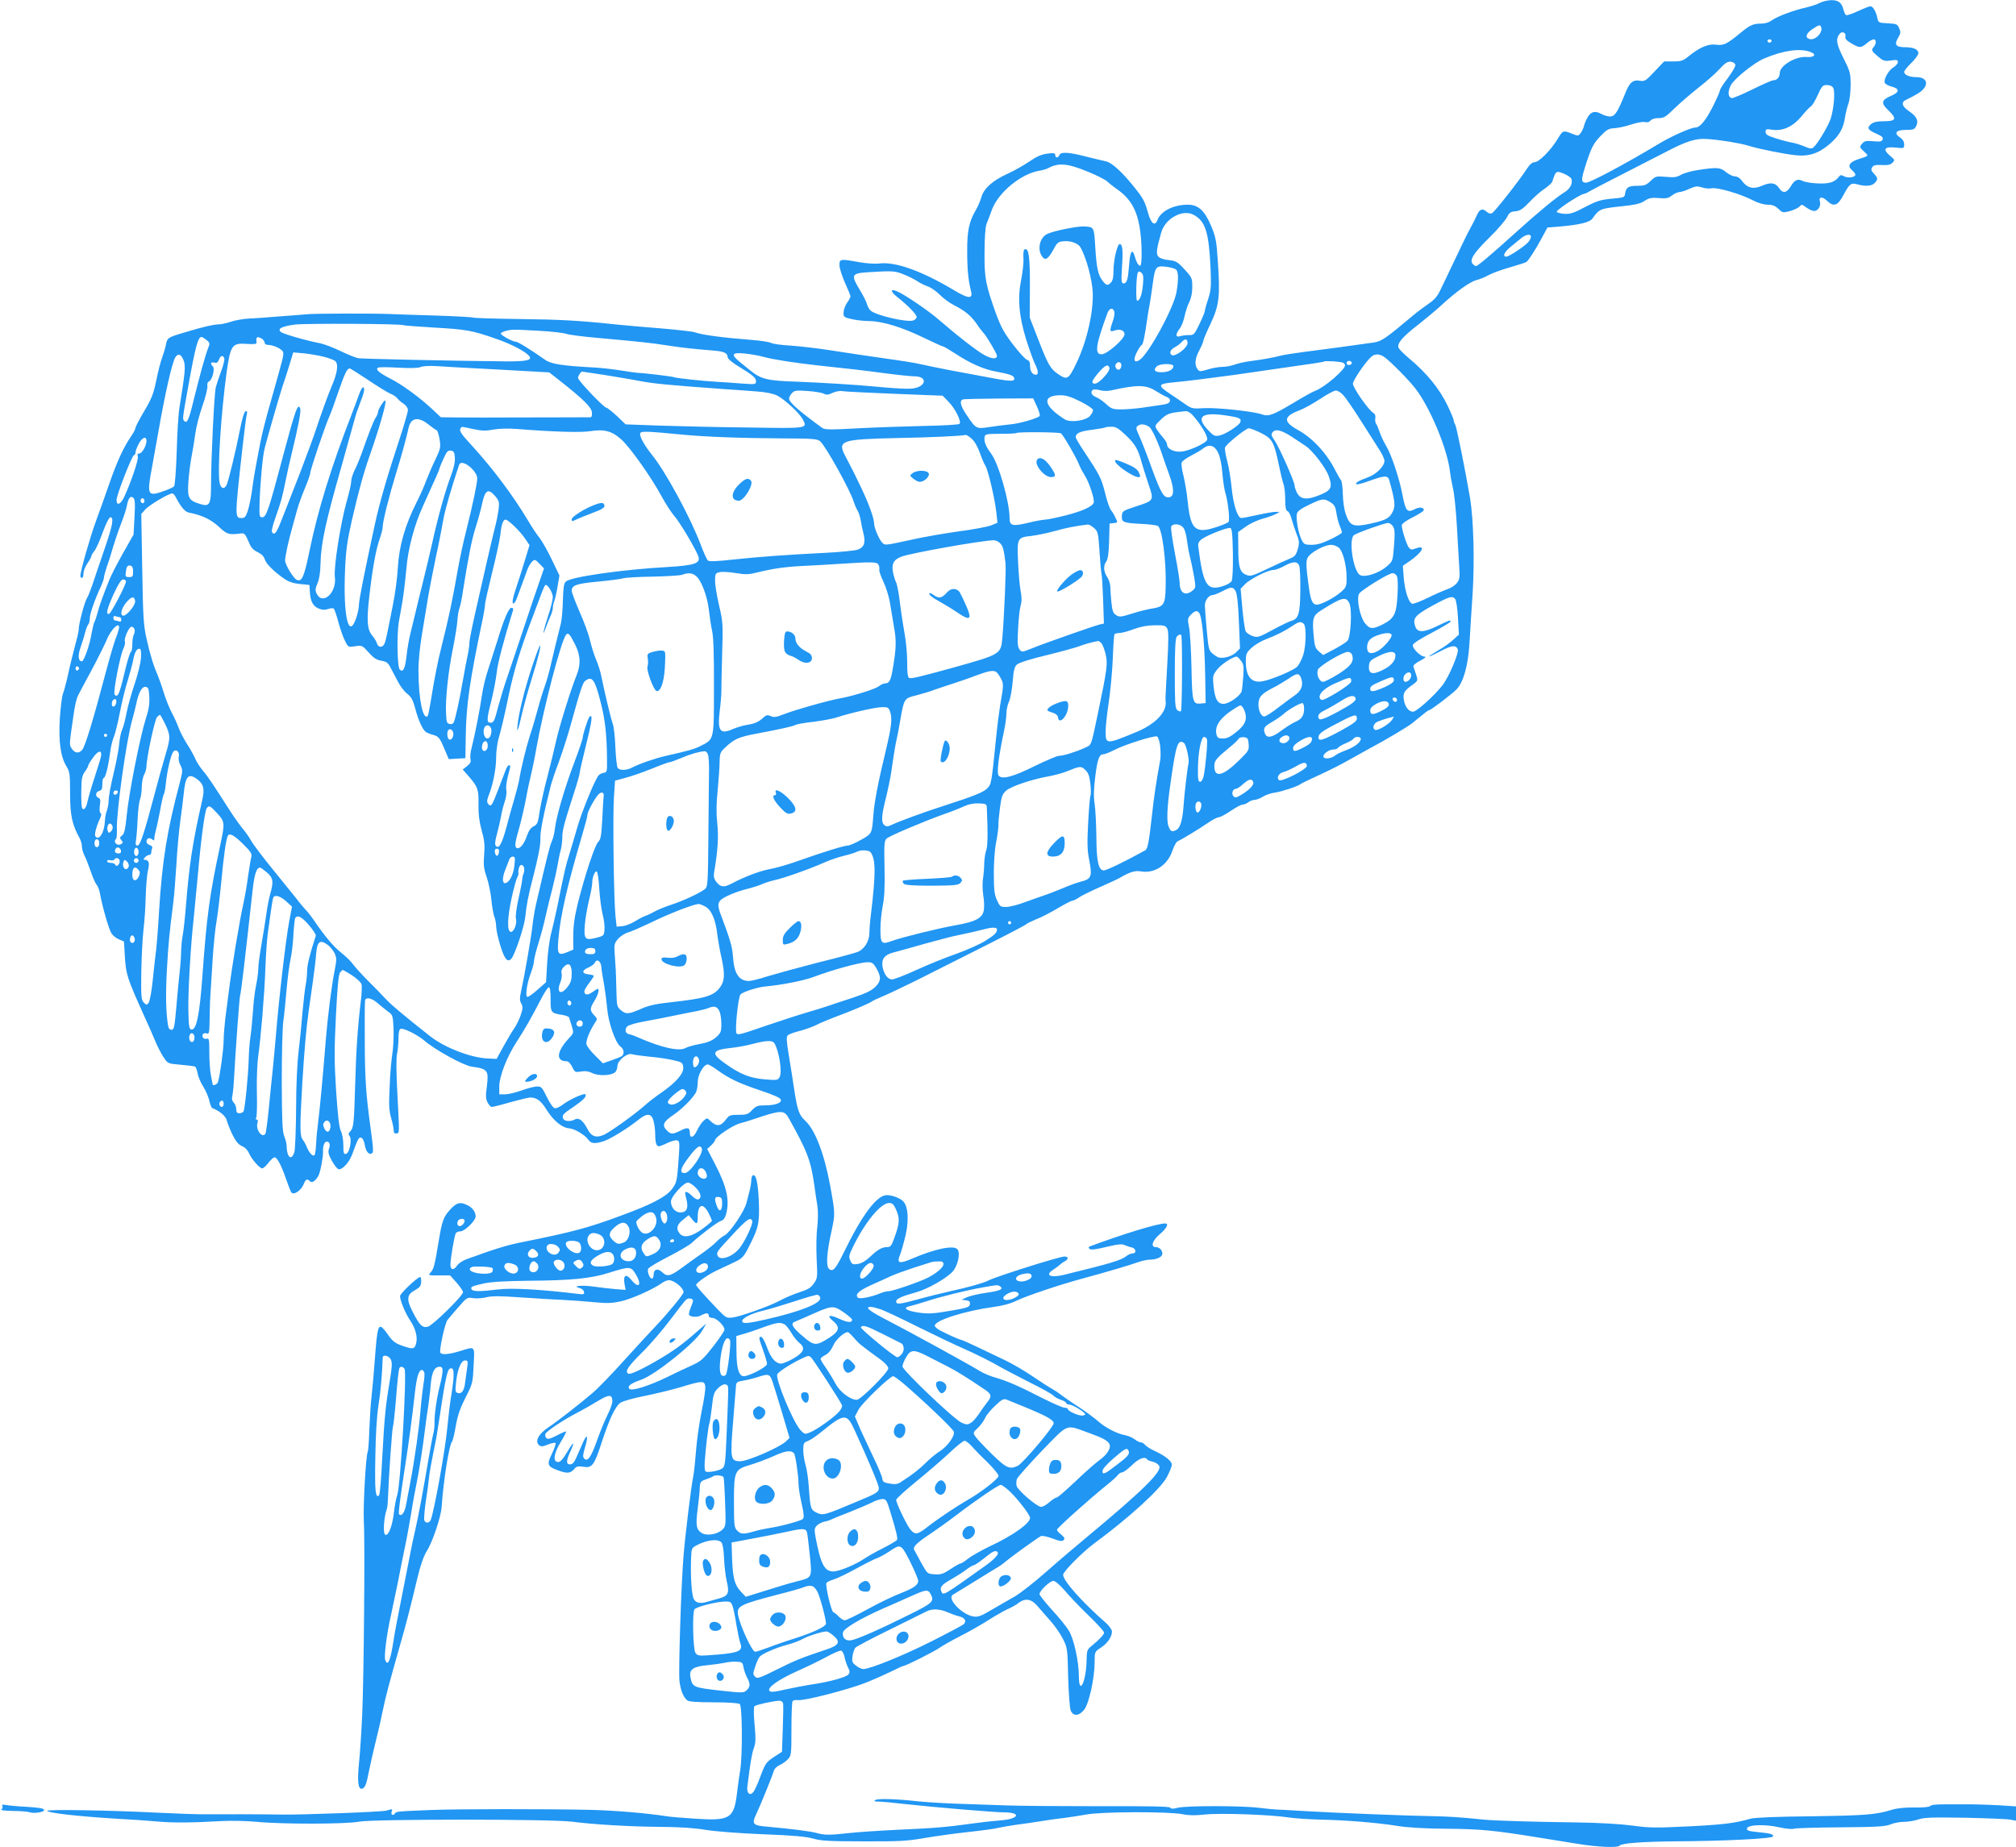 <?xml version="1.0" standalone="no"?>
<!DOCTYPE svg PUBLIC "-//W3C//DTD SVG 20010904//EN"
 "http://www.w3.org/TR/2001/REC-SVG-20010904/DTD/svg10.dtd">
<svg version="1.0" xmlns="http://www.w3.org/2000/svg"
 width="1280pt" height="1173pt" viewBox="0 0 1280 1173"
 preserveAspectRatio="xMidYMid meet">
<g transform="translate(0,1173) scale(0.1,-0.1)"
fill="#2196f3" stroke="none">
<path d="M11555 11712 c-16 -9 -55 -22 -85 -29 -85 -19 -182 -56 -217 -80 -20
-15 -45 -23 -73 -23 -46 0 -69 -10 -117 -49 -99 -82 -118 -91 -165 -85 -51 7
-104 -15 -175 -72 -36 -30 -48 -34 -99 -34 l-58 0 -61 -64 c-54 -58 -63 -64
-91 -59 -49 8 -68 -10 -99 -89 -45 -112 -63 -138 -93 -138 -15 1 -38 7 -52 15
-41 23 -66 18 -88 -17 -11 -18 -22 -44 -25 -58 -3 -14 -13 -34 -21 -45 -13
-18 -17 -19 -48 -7 -64 26 -64 26 -98 -30 -43 -72 -119 -148 -146 -148 -16 0
-32 -15 -53 -47 -46 -71 -200 -267 -217 -276 -10 -6 -22 -3 -33 7 -28 25 -47
19 -64 -21 -9 -21 -28 -58 -42 -83 -22 -40 -53 -105 -184 -380 -24 -52 -41
-72 -82 -100 -28 -19 -73 -53 -99 -75 -176 -148 -198 -162 -247 -170 -86 -13
-325 -45 -443 -60 -63 -8 -131 -19 -150 -24 -39 -11 -129 -27 -203 -36 -27 -4
-67 -13 -89 -21 -22 -8 -57 -14 -77 -14 -21 0 -62 -7 -91 -16 -51 -15 -55 -15
-67 2 -20 27 -16 68 12 120 14 26 25 52 25 59 0 7 21 57 47 111 54 116 61 170
45 399 -8 123 -13 149 -41 217 -42 101 -83 138 -149 138 -91 0 -171 -40 -193
-97 -16 -42 -40 -24 -59 42 -21 77 -31 96 -97 177 -72 89 -136 146 -170 153
-15 3 -72 17 -125 30 -112 29 -163 32 -172 10 -7 -20 -26 -19 -26 0 0 13 -9
15 -52 9 -37 -5 -68 -19 -113 -50 -33 -23 -95 -58 -137 -77 -96 -44 -151 -93
-167 -149 -7 -24 -22 -59 -33 -78 -46 -78 -58 -137 -57 -269 0 -116 7 -182 25
-253 11 -48 -19 -45 -109 9 -204 122 -369 181 -470 170 -29 -4 -87 0 -132 8
-121 22 -125 21 -125 -19 0 -19 16 -69 35 -112 19 -42 35 -81 35 -86 0 -6 -9
-23 -21 -40 -12 -16 -22 -43 -23 -61 -1 -30 2 -32 49 -43 28 -7 79 -13 114
-13 85 -1 212 -40 348 -107 61 -29 115 -54 120 -54 5 0 39 -20 76 -44 97 -64
183 -102 262 -116 92 -17 115 -26 115 -46 0 -19 -37 -16 -200 16 -52 10 -149
28 -215 40 -66 13 -145 29 -175 36 -30 8 -138 25 -240 39 -102 14 -252 37
-335 50 -82 13 -197 26 -254 30 -58 3 -114 11 -125 17 -11 6 -66 15 -121 19
-192 15 -316 32 -365 49 -14 5 -113 16 -220 25 -107 8 -235 20 -285 25 -223
24 -349 31 -611 34 -155 2 -285 6 -290 9 -5 3 -113 9 -239 13 -127 4 -261 8
-300 10 -98 4 -451 3 -505 -1 -25 -2 -106 -9 -180 -14 -74 -6 -164 -13 -200
-14 -36 -2 -87 -11 -113 -20 -26 -9 -62 -17 -80 -17 -33 -1 -95 -15 -207 -49
-114 -33 -118 -36 -126 -78 -4 -21 -15 -58 -24 -83 -10 -25 -27 -91 -38 -147
-18 -87 -30 -116 -77 -195 -30 -51 -55 -99 -55 -106 0 -7 -13 -32 -29 -55 -47
-69 -87 -156 -135 -293 -24 -71 -64 -181 -87 -244 -38 -104 -98 -316 -99 -347
0 -7 5 -13 10 -13 6 0 10 12 10 28 0 15 11 44 25 64 14 20 25 41 25 46 0 5 9
21 20 34 11 14 35 68 53 119 21 57 40 94 48 94 23 0 14 -51 -30 -180 -23 -66
-55 -163 -73 -215 -17 -52 -37 -105 -45 -117 -15 -22 -53 -164 -53 -197 0 -11
-6 -42 -14 -70 -17 -63 -44 -171 -61 -251 -8 -33 -19 -74 -25 -90 -7 -17 -15
-86 -20 -155 -9 -147 4 -244 41 -305 22 -37 24 -50 24 -175 0 -138 13 -197 60
-282 8 -14 15 -38 15 -53 0 -14 7 -39 15 -56 9 -16 27 -62 40 -100 13 -39 30
-78 38 -87 9 -10 18 -35 22 -57 13 -76 56 -228 73 -253 9 -14 30 -31 48 -38
l31 -13 6 -100 c7 -109 15 -134 117 -361 29 -63 64 -142 77 -175 14 -33 37
-78 52 -100 27 -40 27 -40 109 -47 45 -4 86 -9 91 -12 5 -3 12 -23 16 -43 3
-21 19 -58 35 -83 16 -25 33 -65 39 -90 5 -24 14 -46 18 -47 46 -17 88 -52 93
-79 4 -16 20 -57 36 -90 21 -43 38 -63 61 -73 19 -8 37 -27 44 -45 16 -37 67
-96 84 -96 7 0 25 16 39 35 15 19 32 35 39 35 17 0 44 -52 74 -140 14 -41 29
-79 34 -84 15 -17 59 13 75 49 15 37 23 42 42 23 13 -13 36 2 54 36 12 22 30
116 29 151 -2 36 9 65 23 65 19 0 25 -20 14 -48 -6 -18 -2 -36 18 -72 15 -27
33 -51 42 -55 22 -8 69 41 88 94 38 103 42 111 59 105 8 -3 18 -24 21 -45 7
-42 26 -65 45 -54 11 8 11 18 -10 175 -27 199 -34 294 -35 530 -1 140 0 261 2
268 7 22 44 13 81 -20 21 -18 51 -42 67 -54 28 -20 29 -25 33 -113 1 -50 -2
-119 -8 -154 -6 -34 -14 -127 -17 -207 -6 -119 -4 -155 10 -202 9 -31 16 -66
16 -78 0 -15 5 -20 17 -18 20 4 20 -16 5 274 -6 116 -7 207 -1 230 4 22 9 65
9 97 0 40 4 59 14 63 18 7 111 -40 152 -76 66 -57 247 -157 299 -164 102 -14
109 -23 96 -127 -8 -58 -7 -78 5 -101 8 -15 20 -28 27 -28 6 0 59 13 117 30
58 16 115 30 127 30 40 0 68 -20 104 -79 43 -68 98 -114 144 -117 35 -3 100
-42 122 -74 17 -24 46 -25 100 -6 43 15 154 84 217 135 54 43 82 41 95 -6 6
-21 11 -59 11 -85 0 -53 7 -78 23 -78 6 0 30 9 54 21 23 11 51 19 60 17 20 -4
20 -8 8 -171 -7 -86 -11 -102 -38 -138 -36 -49 -131 -99 -326 -170 -207 -77
-306 -103 -613 -165 -111 -22 -167 -39 -366 -111 -24 -9 -50 -26 -59 -39 -21
-33 -43 -31 -43 4 0 39 25 186 34 200 4 7 17 12 30 12 26 0 96 68 96 94 0 28
-19 55 -50 71 -47 24 -70 19 -112 -27 -42 -46 -52 -72 -73 -203 -24 -146 -31
-175 -50 -195 -18 -20 -17 -20 53 -20 l70 0 41 -46 c23 -26 41 -53 41 -60 0
-23 -193 -212 -224 -220 -35 -8 -52 9 -98 99 -38 76 -35 105 16 133 32 18 39
28 40 53 1 17 -2 31 -6 31 -17 0 -128 -105 -128 -121 0 -29 34 -110 63 -153
35 -51 50 -107 39 -148 -10 -38 -20 -39 -95 -12 -35 12 -55 28 -77 58 -15 23
-35 48 -44 55 -24 20 -32 -12 -45 -189 -6 -85 -16 -193 -21 -240 -6 -47 -12
-145 -15 -218 -2 -73 -7 -137 -10 -142 -12 -19 -30 -346 -25 -440 8 -136 0
-988 -10 -1225 -5 -110 -14 -247 -20 -305 -12 -115 -7 -170 15 -170 19 0 31
24 44 95 13 64 34 156 56 245 8 30 24 100 35 155 19 92 38 164 115 435 33 114
63 231 104 404 21 88 41 144 61 176 36 56 89 214 94 278 11 166 47 394 66 417
5 6 16 51 24 100 12 67 28 113 62 180 45 88 46 93 51 202 7 129 12 123 -85 93
-68 -21 -117 -26 -126 -11 -9 14 29 188 45 208 8 10 39 47 69 81 53 61 56 64
93 58 20 -4 58 -1 84 5 35 9 85 9 212 0 91 -6 213 -14 271 -16 58 -3 149 -10
203 -15 81 -8 111 -7 170 6 68 15 200 74 259 115 14 11 35 19 45 19 33 0 93
-49 93 -76 0 -14 -98 -133 -175 -214 -29 -30 -118 -127 -198 -215 -79 -88
-171 -183 -203 -210 -79 -68 -229 -185 -281 -219 -65 -43 -89 -90 -59 -115 11
-9 24 -8 55 5 23 9 45 14 48 10 4 -3 -6 -33 -22 -67 -35 -72 -31 -83 44 -109
55 -20 74 -17 101 15 10 12 23 15 52 10 57 -10 71 8 118 154 50 152 86 229
120 253 14 9 81 29 150 42 69 14 173 39 230 56 142 43 154 43 158 3 2 -17 -9
-89 -24 -160 -14 -70 -30 -182 -35 -248 -5 -66 -13 -140 -18 -165 -12 -56 -51
-373 -61 -500 -15 -175 -33 -737 -26 -795 7 -59 24 -103 50 -124 10 -8 61 -12
167 -12 93 0 159 -5 166 -11 16 -13 18 -319 3 -418 -6 -36 -15 -100 -20 -144
-20 -166 -44 -181 -268 -166 -81 5 -160 12 -177 15 -127 20 -329 37 -485 41
-279 6 -846 6 -1015 -1 -220 -9 -219 -9 -228 -23 -11 -16 -28 -6 -20 13 6 18
7 18 -35 6 -28 -8 -531 -27 -662 -25 -92 2 -418 3 -490 2 -41 -1 -176 4 -300
10 -289 15 -700 22 -700 12 0 -13 191 -35 435 -50 94 -5 213 -13 265 -18 96
-9 220 -8 410 3 58 3 157 1 220 -5 165 -16 569 -15 650 1 83 17 1218 17 1350
0 140 -18 374 -32 565 -33 121 -1 215 -7 285 -19 61 -10 214 -22 365 -28 191
-7 276 -15 320 -28 50 -14 104 -17 320 -17 224 -1 277 2 385 21 69 12 193 29
275 38 83 9 168 20 190 26 22 5 74 14 115 20 41 5 116 16 165 24 50 8 115 17
145 20 30 4 91 13 135 21 97 19 528 20 616 2 38 -8 80 -8 135 -2 90 11 420 0
534 -18 41 -6 131 -12 200 -14 161 -3 362 -19 492 -40 69 -11 174 -17 318 -18
214 -2 295 -10 580 -56 69 -11 180 -29 248 -40 130 -21 257 -26 266 -11 10 15
142 25 351 27 318 2 618 17 622 31 5 14 -14 20 -100 28 -56 6 -68 10 -65 23 5
24 112 28 206 7 40 -9 81 -13 90 -9 9 4 143 8 297 9 234 2 286 5 319 19 21 9
60 16 86 16 26 0 67 7 90 15 36 13 87 14 294 11 138 -3 268 -8 289 -12 l37 -7
0 46 0 45 -107 7 c-60 3 -135 6 -168 6 -33 0 -106 0 -161 0 -63 1 -104 -3
-108 -10 -5 -7 -43 -11 -99 -10 -60 1 -111 -4 -147 -15 -99 -31 -171 -36 -515
-41 -214 -2 -355 -8 -380 -15 -99 -29 -176 -38 -395 -49 -207 -10 -249 -10
-355 5 -74 10 -208 18 -350 20 -289 4 -524 11 -595 18 -154 16 -225 20 -330
22 -142 2 -625 21 -820 33 -80 5 -154 9 -165 9 -11 0 -61 5 -112 11 -113 14
-464 14 -517 0 -28 -8 -41 -7 -46 1 -5 8 -132 10 -446 9 -241 0 -506 2 -589 5
-82 3 -226 8 -320 11 -93 3 -208 11 -255 16 -124 14 -245 18 -261 8 -11 -7 -9
-9 6 -10 39 -1 81 -5 190 -17 169 -19 561 -52 619 -52 114 0 97 -42 -22 -51
-42 -3 -113 -11 -157 -17 -184 -26 -262 -32 -485 -42 -129 -6 -275 -16 -325
-22 -116 -13 -151 -13 -200 1 -38 11 -151 25 -312 40 -95 8 -102 16 -70 83 28
60 102 242 111 274 4 12 20 27 35 34 16 6 40 23 53 37 22 24 23 30 23 191 0
92 3 172 7 178 4 6 20 9 35 7 38 -6 316 66 429 110 50 20 122 52 161 71 39 20
75 36 79 36 15 0 199 93 229 115 17 12 76 46 133 75 57 29 136 74 176 100 41
26 95 57 120 69 26 11 59 29 73 41 41 32 80 26 117 -16 17 -20 54 -63 83 -95
29 -32 65 -84 81 -116 29 -57 30 -63 34 -243 3 -105 10 -197 16 -213 17 -39
54 -36 87 7 30 40 65 200 65 301 0 65 0 65 41 92 42 28 69 68 69 102 0 11 -17
35 -37 53 -153 134 -273 269 -273 307 0 20 123 144 196 198 224 165 422 346
463 423 17 32 31 67 31 78 0 23 -41 56 -110 88 -25 11 -51 28 -59 37 -7 10
-20 17 -28 17 -8 0 -26 9 -40 20 -14 11 -41 22 -62 26 -50 9 -124 48 -169 88
-20 18 -75 59 -122 90 -47 30 -98 66 -114 78 -16 13 -42 30 -57 38 -15 8 -69
43 -121 78 -51 35 -131 82 -178 104 -47 22 -126 60 -176 84 -50 24 -95 44 -99
44 -9 0 -81 32 -135 60 -19 10 -35 24 -35 31 0 34 196 95 375 119 56 7 106 21
145 40 62 30 270 100 410 138 156 42 321 91 360 106 22 8 54 15 72 16 47 0 83
17 83 38 0 23 -19 42 -42 42 -35 0 -21 43 27 83 43 37 58 67 33 67 -49 0 -264
-66 -477 -145 -10 -4 -11 -9 -4 -16 8 -8 38 -5 107 12 76 18 100 20 118 11 13
-6 32 -12 43 -14 27 -4 33 -38 7 -38 -11 0 -30 -8 -43 -19 -34 -26 -99 -45
-393 -117 -87 -21 -125 -3 -68 33 15 10 33 23 40 30 8 7 22 18 33 23 25 14 24
30 -3 30 -32 0 -434 -127 -482 -152 -27 -15 -137 -46 -241 -68 -49 -11 -139
-33 -200 -50 -126 -34 -145 -36 -145 -15 0 17 36 33 127 58 75 21 193 89 232
132 33 38 50 117 30 141 -23 28 -143 3 -287 -59 -85 -36 -101 -31 -76 28 8 21
24 78 35 126 20 92 15 173 -14 207 -17 21 -71 42 -106 42 -64 0 -157 -124
-277 -371 -49 -99 -66 -118 -90 -98 -21 17 -15 105 16 243 23 106 23 110 -9
286 -37 201 -95 353 -157 411 -40 37 -50 65 -69 184 -9 61 -25 164 -36 229
-16 97 -17 122 -7 131 7 7 43 20 80 29 37 10 83 27 104 38 20 11 71 32 113 48
98 36 222 88 235 99 6 5 40 21 76 36 36 15 128 59 205 97 77 39 265 134 417
210 153 77 280 143 283 148 2 4 31 18 62 31 32 12 94 44 139 71 44 26 86 48
93 48 7 0 25 9 41 20 15 11 74 40 131 65 57 25 115 52 129 60 65 38 95 47 133
41 89 -15 171 40 202 134 9 28 24 54 33 58 21 8 135 77 196 119 26 18 56 33
65 33 9 0 42 18 75 40 32 22 66 40 75 40 10 0 26 7 37 15 10 8 28 15 39 15 11
0 35 9 53 20 17 11 51 23 75 26 43 6 144 39 162 53 5 5 62 32 125 61 63 29
144 70 180 91 37 20 91 51 120 67 115 61 253 143 286 169 89 73 102 83 108 83
11 0 149 105 175 133 44 48 72 150 81 292 4 72 13 213 20 315 13 209 6 468
-16 605 -30 176 -85 450 -94 467 -6 10 -10 22 -10 28 0 6 -16 46 -36 88 -53
112 -134 212 -252 310 -28 24 -56 51 -61 61 -15 27 21 70 126 151 48 38 113
92 143 120 92 85 181 150 224 161 23 6 57 20 76 31 19 11 79 34 133 49 54 16
103 31 108 35 13 8 57 76 99 154 l35 65 75 6 c128 11 193 27 210 50 44 62 49
64 178 78 96 10 130 18 155 36 28 18 43 21 90 17 46 -4 60 -1 83 17 15 11 35
21 46 21 10 0 39 9 64 21 39 17 50 18 80 9 19 -7 47 -9 61 -6 32 9 186 -36
260 -75 35 -18 70 -29 96 -29 31 0 48 -7 68 -26 27 -26 29 -26 76 -14 26 8 53
21 60 29 10 14 15 14 42 -7 17 -12 39 -22 50 -22 24 0 44 33 36 60 -10 31 15
34 45 5 43 -41 69 -32 106 39 37 69 47 77 88 65 49 -14 91 -11 109 9 22 24 21
31 -5 59 -18 19 -20 27 -11 41 8 13 22 16 61 14 37 -2 54 1 67 14 17 17 16 19
-15 45 -48 41 -36 59 34 52 55 -6 56 -5 56 20 0 17 -9 32 -25 43 -43 28 -28
49 35 49 47 0 56 3 66 24 17 34 4 61 -44 94 -49 33 -54 60 -14 76 15 7 46 23
69 37 73 44 68 104 -9 104 -44 0 -78 14 -78 33 0 7 20 33 45 57 25 24 45 52
45 62 0 24 -30 38 -83 38 -59 0 -72 16 -46 59 17 29 18 37 7 62 -11 26 -17 28
-72 31 -58 3 -60 4 -66 33 -9 42 -28 75 -44 75 -8 0 -43 -14 -80 -31 -36 -17
-69 -28 -75 -25 -5 3 -12 18 -16 33 -11 46 -33 63 -79 62 -23 -1 -54 -8 -71
-17z m8 -154 c13 -36 -41 -89 -77 -75 -27 10 -18 35 21 62 43 28 49 30 56 13z
m154 -59 c-4 -14 6 -26 37 -44 53 -31 61 -31 98 0 16 14 36 25 44 25 18 0 18
-29 0 -49 -17 -19 -13 -26 33 -64 29 -24 39 -27 77 -21 37 5 44 4 44 -10 0 -9
-12 -24 -27 -33 -31 -17 -65 -77 -56 -99 3 -8 23 -19 44 -24 52 -14 50 -36 -5
-59 -62 -27 -65 -46 -15 -93 54 -52 48 -68 -30 -68 -42 0 -65 -5 -81 -18 -29
-24 -21 -38 36 -62 33 -15 42 -23 37 -36 -5 -13 -16 -15 -59 -11 -42 4 -56 2
-68 -12 -21 -23 -21 -26 11 -55 29 -27 31 -25 -41 -48 -54 -18 -68 -43 -38
-68 12 -10 22 -23 22 -29 0 -17 -46 -24 -71 -11 -18 10 -24 10 -33 -2 -26 -34
-60 -46 -131 -43 -38 1 -82 8 -97 15 -35 17 -54 8 -79 -35 -25 -41 -50 -45
-73 -10 -23 35 -54 39 -107 16 -56 -25 -94 -16 -128 29 -13 19 -31 30 -46 30
-13 0 -38 12 -56 27 -36 30 -57 32 -179 13 -41 -6 -90 -20 -107 -30 -27 -16
-45 -18 -97 -13 -61 5 -65 4 -96 -26 -28 -27 -40 -31 -85 -31 -56 0 -71 -10
-77 -50 -3 -24 -7 -25 -86 -32 -70 -7 -94 -14 -168 -53 -72 -38 -94 -45 -132
-43 -25 2 -47 8 -48 13 -3 11 138 105 170 113 12 3 26 8 31 13 6 4 98 53 205
107 107 55 234 120 283 145 137 72 195 90 269 84 86 -6 204 -26 258 -42 70
-22 228 -53 302 -61 85 -9 148 13 218 74 58 51 84 97 94 165 4 27 14 67 22 89
8 22 14 76 14 119 0 74 -3 85 -46 171 -46 91 -50 122 -22 155 14 17 41 4 35
-18z m-469 -30 c-2 -6 -8 -10 -13 -10 -5 0 -11 4 -13 10 -2 6 4 11 13 11 9 0
15 -5 13 -11z m247 -69 c42 -16 25 -36 -27 -32 -68 5 -168 -55 -168 -102 0
-26 -18 -46 -41 -46 -10 0 -70 -27 -135 -59 -65 -32 -124 -57 -131 -54 -22 9
-24 41 -4 81 21 41 147 143 211 170 121 52 229 67 295 42z m-477 -82 c2 -9
-20 -47 -47 -83 -28 -36 -51 -72 -51 -80 0 -7 -21 -54 -46 -104 -45 -88 -81
-131 -110 -131 -28 0 -152 -55 -233 -104 -206 -124 -434 -246 -460 -246 -31 0
-33 14 -11 87 41 131 54 158 100 207 41 43 53 50 92 52 25 2 73 12 107 24 34
11 72 18 84 15 15 -4 28 -1 36 9 8 10 29 16 52 16 34 0 46 8 102 63 35 34 104
93 153 132 49 38 109 91 133 118 34 37 50 47 70 45 15 -2 27 -10 29 -20z m622
-147 c12 -24 4 -129 -16 -193 -16 -49 -85 -164 -111 -185 -11 -9 -24 -7 -56 7
-23 10 -60 21 -82 25 -22 4 -68 16 -102 27 -50 16 -63 24 -63 40 0 18 4 20 43
14 66 -10 131 20 185 85 24 30 51 58 59 63 9 4 28 37 44 72 26 58 32 64 59 64
19 0 33 -7 40 -19z m-4729 -533 c54 -22 107 -49 120 -61 12 -12 39 -33 59 -47
83 -57 125 -126 145 -238 17 -97 18 -255 3 -250 -13 5 -22 21 -34 62 -15 51
-29 29 -35 -56 -7 -93 -14 -118 -36 -118 -13 0 -15 15 -9 108 7 104 3 142 -15
142 -15 0 -39 -102 -39 -166 0 -44 -5 -67 -16 -78 -21 -22 -29 -20 -53 10 -29
37 -39 82 -47 216 -8 129 -7 127 -75 130 -45 1 -197 -30 -232 -49 -46 -23 -62
-97 -31 -141 20 -30 39 -18 73 44 23 44 30 49 65 52 46 4 93 -14 107 -40 38
-70 72 -199 77 -283 6 -124 -38 -316 -103 -450 -50 -105 -59 -110 -115 -72
-50 33 -65 59 -126 216 l-56 144 1 193 c1 190 -7 250 -32 241 -8 -3 -11 -22
-9 -57 2 -29 -5 -89 -14 -134 -24 -119 -15 -231 31 -381 21 -66 46 -136 56
-156 22 -43 24 -69 6 -69 -22 0 -37 23 -37 56 0 24 -5 34 -19 39 -11 3 -51 47
-90 98 -56 73 -77 113 -106 192 -67 187 -75 225 -74 390 0 91 5 162 12 181 7
17 23 59 36 95 43 110 185 226 301 245 19 3 44 10 55 16 66 36 124 31 256 -24z
m3023 -13 c20 -9 39 -22 43 -30 10 -29 -7 -64 -44 -86 -53 -33 -165 -125 -312
-258 -150 -136 -239 -211 -250 -211 -5 0 -14 7 -22 16 -20 24 10 70 113 171
49 48 96 104 106 123 14 29 23 36 54 38 29 3 46 14 90 60 29 31 72 69 96 84
23 16 45 36 48 45 22 69 24 71 78 48z m-2356 -259 c75 -40 97 -108 108 -336 5
-120 3 -142 -15 -199 -12 -35 -21 -69 -21 -75 0 -6 -15 -44 -34 -83 -33 -68
-36 -72 -68 -71 -18 0 -43 -3 -55 -7 -30 -10 -31 12 -3 48 11 13 25 49 31 78
6 30 20 71 30 91 12 24 19 58 19 95 0 56 -2 61 -49 112 -45 49 -54 54 -100 59
-30 3 -56 11 -66 22 -16 18 -13 44 18 154 26 89 135 149 205 112z m2142 -140
c0 -8 -8 -23 -17 -34 -24 -27 -122 -92 -139 -92 -26 0 -14 29 27 62 22 18 53
43 67 55 31 25 62 30 62 9z m-2254 -207 c16 -13 18 -61 4 -143 -16 -98 -174
-389 -233 -431 -36 -25 -45 -1 -18 50 13 25 27 45 31 45 7 0 21 69 34 165 3
22 10 65 16 95 5 30 14 90 20 134 13 100 20 110 83 102 27 -3 55 -11 63 -17z
m-1725 -33 c31 -12 69 -32 85 -43 16 -11 45 -25 65 -32 19 -6 53 -30 75 -52
21 -22 62 -52 89 -66 73 -37 110 -68 147 -121 17 -26 37 -51 43 -57 16 -15 85
-131 85 -144 0 -23 -29 -22 -76 2 -45 23 -165 116 -301 233 -61 52 -198 146
-249 170 -50 24 -56 7 -10 -30 71 -56 126 -113 126 -129 0 -9 -11 -19 -24 -23
-45 -11 -233 33 -268 63 -9 8 -19 26 -23 40 -3 14 -24 56 -46 92 -58 96 -53
105 51 112 158 10 173 9 231 -15z m1516 -63 c-6 -64 -20 -103 -37 -103 -10 0
-6 163 5 180 5 8 11 7 22 -2 12 -10 14 -26 10 -75z m-182 -172 c3 -10 -1 -38
-10 -62 -22 -64 -20 -70 15 -57 31 10 60 -1 60 -24 0 -31 -111 -128 -146 -128
-46 0 -37 60 38 263 12 31 34 36 43 8z m-4515 -86 c3 -2 89 -9 190 -15 213
-12 245 -18 398 -71 102 -35 194 -84 214 -113 17 -24 -24 -32 -154 -31 -335 3
-906 16 -933 20 -16 3 -67 23 -112 45 -45 22 -103 44 -130 50 -86 16 -234 59
-249 71 -26 21 5 37 91 48 70 8 671 5 685 -4z m865 -36 c77 -4 153 -13 170
-19 16 -6 106 -18 200 -26 279 -25 342 -32 443 -48 97 -15 156 -21 287 -32 72
-5 95 -16 95 -43 0 -9 28 -33 66 -56 95 -58 114 -74 114 -97 0 -19 -4 -20 -87
-14 -49 4 -119 9 -158 11 -94 5 -265 24 -274 29 -7 5 -200 28 -231 28 -8 0
-53 7 -100 14 -47 8 -125 17 -175 20 -206 11 -276 22 -314 49 -97 68 -173 115
-187 115 -19 0 -94 41 -94 51 0 10 43 24 78 25 15 1 90 -2 167 -7z m-2114 -58
c22 -18 23 -21 10 -53 -17 -42 -52 -170 -91 -327 -31 -129 -42 -153 -61 -134
-11 11 -10 19 26 218 47 261 62 315 85 315 4 0 18 -9 31 -19z m350 9 c10 -6
19 -17 19 -25 0 -8 8 -15 18 -15 39 0 97 -28 100 -48 3 -21 2 -26 -76 -302
-28 -96 -58 -213 -67 -260 -34 -176 -45 -237 -55 -315 -6 -44 -18 -101 -26
-127 -13 -40 -20 -48 -40 -48 -44 0 -44 3 7 460 11 96 22 186 26 199 4 17 2
22 -8 19 -8 -3 -22 -47 -36 -119 -26 -133 -70 -314 -83 -346 -14 -33 -37 -28
-45 8 -16 72 8 446 45 713 24 164 34 179 127 172 45 -3 63 -1 62 7 -5 38 2 43
32 27z m5879 -29 c0 -30 -79 -89 -100 -76 -18 11 -10 34 18 49 15 8 36 23 46
35 21 23 36 19 36 -8z m-5483 -87 c31 -8 63 -20 70 -26 24 -19 16 -76 -24
-168 -21 -49 -66 -175 -94 -259 -15 -47 -60 -169 -99 -271 -40 -102 -90 -230
-111 -284 -42 -109 -53 -126 -70 -109 -7 7 -1 37 21 99 35 99 42 123 65 239 9
44 25 116 36 160 43 178 62 274 55 291 -14 37 -29 -3 -106 -291 -94 -355 -109
-400 -135 -400 -18 0 -19 6 -17 90 4 133 20 299 32 347 25 96 103 365 115 398
7 19 25 75 40 124 l27 88 69 -6 c38 -4 95 -14 126 -22z m2793 -1 c58 -16 193
-37 345 -54 208 -22 278 -30 420 -49 83 -11 169 -20 192 -20 80 0 77 -61 -4
-76 -31 -6 -110 -2 -248 11 -110 11 -339 25 -495 31 -189 6 -228 16 -296 71
-19 16 -50 41 -69 56 -56 46 -48 60 33 52 37 -4 92 -13 122 -22z m-3683 -25
c12 -36 8 -77 -28 -298 -6 -36 -14 -160 -17 -277 -4 -119 -11 -216 -17 -222
-5 -5 -30 -17 -55 -26 -115 -42 -119 -35 -84 152 14 76 32 176 40 223 43 246
87 440 108 472 17 27 39 17 53 -24z m7623 24 c35 -24 158 -148 197 -200 93
-120 202 -382 219 -525 3 -28 12 -77 19 -107 8 -30 19 -138 25 -240 6 -102 13
-219 15 -261 5 -66 2 -80 -15 -102 -11 -14 -37 -31 -58 -38 -20 -7 -77 -31
-125 -55 -49 -24 -94 -41 -101 -38 -23 9 -46 81 -53 161 l-6 80 44 30 c82 57
105 105 38 80 -27 -10 -32 -9 -45 7 -14 20 -44 113 -44 140 0 9 28 30 70 51
39 19 70 40 70 45 0 19 -28 22 -60 5 -45 -23 -56 -9 -75 90 -20 107 -71 259
-105 315 -15 25 -33 63 -40 85 -7 22 -17 46 -22 52 -6 7 -8 24 -6 37 3 15 -1
27 -13 34 -32 20 -129 159 -129 185 0 23 84 145 120 174 21 17 51 16 80 -5z
m-7366 -7 c3 -9 -6 -46 -20 -83 -14 -37 -29 -83 -34 -102 -10 -41 -30 -456
-30 -611 0 -133 -8 -149 -69 -130 -73 22 -82 38 -75 139 3 48 12 121 20 161 8
41 19 107 24 147 5 39 25 118 45 175 20 57 34 114 32 127 -3 14 1 26 9 29 21
8 40 81 26 95 -19 19 -14 31 9 25 15 -4 22 1 29 19 11 27 25 31 34 9z m7104
-29 c7 -4 12 -11 12 -16 0 -28 -129 -139 -187 -161 -16 -5 -80 -41 -143 -79
-129 -77 -156 -87 -200 -71 -55 19 -283 43 -363 39 -74 -5 -81 -3 -120 24 -23
16 -65 45 -94 64 -86 57 -84 66 20 76 40 4 108 11 152 17 44 6 114 15 155 20
41 5 107 14 145 20 39 6 166 24 284 41 117 16 215 31 218 34 7 6 108 0 121 -8z
m55 -1 c1 -5 -6 -11 -15 -13 -11 -2 -18 3 -18 13 0 17 30 18 33 0z m-1463 -14
c0 -11 -5 -23 -11 -27 -15 -9 -33 12 -26 30 9 23 37 20 37 -3z m330 -6 c0 -22
-30 -38 -72 -39 -45 -1 -58 13 -34 37 19 19 106 20 106 2z m-4284 -22 l321
-18 54 -42 c160 -126 214 -178 217 -211 2 -21 -1 -32 -10 -32 -7 0 -184 -1
-393 -1 -209 -1 -420 -1 -468 0 l-88 1 -52 49 c-82 77 -196 160 -268 196 -72
37 -97 59 -79 70 6 4 64 4 128 0 76 -4 126 -3 142 4 14 6 57 9 100 6 41 -3
219 -13 396 -22z m3878 12 c3 -9 -8 -30 -26 -50 -38 -44 -66 -61 -80 -47 -7 7
4 27 33 61 46 53 63 61 73 36z m-4707 -78 c59 -40 123 -79 141 -87 18 -7 38
-20 45 -30 7 -9 24 -25 40 -34 15 -11 27 -27 27 -40 0 -11 -22 -88 -49 -171
-83 -251 -130 -413 -162 -560 -66 -305 -99 -472 -100 -505 0 -19 -8 -57 -17
-84 -49 -143 -84 11 -71 309 5 120 14 182 43 310 40 176 76 306 111 405 65
185 111 347 102 356 -7 7 -47 -56 -47 -74 0 -7 -7 -23 -15 -35 -14 -22 -43
-96 -89 -227 -13 -36 -33 -84 -45 -107 -11 -23 -21 -54 -21 -69 0 -15 -13 -75
-30 -133 -38 -135 -82 -416 -74 -474 14 -102 -80 -186 -117 -104 -8 18 -7 32
7 63 11 25 18 69 19 124 3 129 30 257 135 625 37 132 73 263 81 290 7 28 23
75 35 105 26 65 33 99 19 100 -5 1 -17 -20 -26 -47 -9 -26 -29 -79 -44 -118
-134 -345 -218 -620 -270 -874 -34 -165 -48 -197 -80 -184 -21 8 -75 97 -75
124 0 26 24 134 47 214 8 28 21 75 29 105 8 30 30 92 49 137 19 45 35 90 35
100 0 19 98 310 124 365 8 18 33 87 55 152 40 115 55 146 71 146 5 0 57 -33
117 -73z m1493 33 c73 -12 178 -29 234 -40 92 -17 164 -24 531 -51 66 -4 161
-11 210 -15 58 -4 104 -14 129 -26 48 -24 142 -112 163 -151 30 -59 36 -58
-344 -52 -191 2 -445 8 -564 12 l-217 8 -55 53 c-31 28 -60 52 -66 52 -16 0
-181 173 -181 190 0 13 18 40 26 40 0 0 61 -9 134 -20z m3505 -101 c27 -17 59
-35 73 -40 15 -6 22 -15 20 -26 -2 -13 -18 -20 -58 -25 -30 -4 -85 -12 -123
-18 -37 -5 -94 -10 -127 -10 -54 0 -64 3 -98 35 -21 19 -51 39 -65 44 -27 10
-36 34 -17 46 5 3 25 2 44 -3 20 -6 50 -6 72 -1 162 36 219 36 279 -2z m-2105
-19 c17 -9 29 -8 56 5 20 9 47 14 62 11 15 -3 164 -10 332 -17 l305 -12 38
-39 c43 -44 83 -126 69 -140 -5 -5 -106 -11 -223 -13 -118 -3 -308 -9 -422
-15 -171 -10 -212 -9 -226 2 -151 110 -211 164 -211 187 0 8 8 23 18 34 15 17
26 19 99 14 45 -3 92 -11 103 -17z m3298 -9 c15 -15 68 -92 117 -170 50 -79
102 -161 117 -184 15 -23 28 -52 28 -64 0 -34 -52 -86 -106 -105 -58 -21 -81
-35 -72 -43 4 -4 39 5 80 20 98 36 120 37 129 5 36 -132 40 -162 22 -199 -21
-43 -44 -55 -144 -77 -106 -23 -128 -14 -153 57 -12 33 -19 83 -20 130 -1 42
-6 82 -12 90 -7 8 -23 37 -37 64 -54 107 -144 204 -237 255 -95 52 -92 86 13
125 26 10 84 42 128 71 45 30 90 54 101 54 11 0 32 -13 46 -29z m-1668 -41
c44 -22 80 -46 80 -54 0 -8 -8 -24 -18 -36 -26 -32 -126 -46 -162 -23 -136 86
-148 152 -27 153 36 0 67 -10 127 -40z m-276 -32 c13 -29 21 -56 17 -60 -14
-15 -127 -48 -185 -53 -33 -3 -94 -11 -133 -17 -85 -13 -86 -12 -144 74 -40
58 -49 93 -26 101 6 3 110 5 230 6 l217 1 24 -52z m984 -50 c56 -61 104 -141
96 -162 -8 -21 -110 -68 -161 -74 -48 -5 -93 17 -93 45 0 9 -11 28 -24 42 -13
15 -31 38 -40 52 -15 25 -15 26 24 64 40 39 56 44 161 54 8 0 25 -9 37 -21z
m232 -9 c70 -11 84 -18 75 -40 -8 -22 -96 -78 -133 -85 -29 -6 -37 -2 -72 35
-83 87 -39 118 130 90z m-5082 -53 c24 -19 48 -36 54 -38 6 -2 14 -28 19 -58
8 -50 6 -59 -25 -125 -19 -38 -45 -99 -59 -135 -13 -36 -40 -97 -60 -136 -76
-150 -113 -282 -121 -419 -3 -60 -17 -166 -31 -235 -14 -69 -30 -150 -36 -180
-6 -30 -14 -62 -19 -70 -12 -24 -38 -23 -46 2 -3 13 -17 35 -30 51 -33 39 -37
94 -19 252 21 181 42 297 66 363 10 29 19 64 19 78 0 33 42 199 85 339 32 103
66 226 79 287 14 65 61 74 124 24z m4581 -19 c16 -13 56 -101 81 -177 10 -30
30 -88 45 -128 31 -87 31 -136 -2 -140 -34 -5 -51 24 -110 184 -29 82 -65 173
-79 204 -23 51 -24 55 -8 67 18 13 49 9 73 -10z m-4294 -12 c56 -12 82 -12
128 -3 35 6 92 8 145 4 239 -19 410 -24 472 -14 86 14 138 0 196 -54 57 -52
189 -239 254 -359 27 -50 65 -108 83 -128 34 -38 140 -217 152 -258 12 -41
-28 -54 -197 -64 -289 -16 -617 -63 -646 -93 -12 -12 -16 -41 -18 -118 -1 -57
-7 -123 -13 -148 -29 -116 -45 -181 -62 -255 -10 -44 -27 -107 -39 -140 -12
-33 -33 -100 -46 -150 -13 -49 -35 -124 -49 -165 -24 -75 -57 -209 -69 -285
-4 -22 -18 -76 -31 -120 -13 -44 -36 -125 -50 -180 -29 -106 -47 -137 -66
-118 -8 8 -7 28 6 75 9 34 21 85 26 112 4 26 15 70 24 96 9 26 13 59 10 72 -4
14 1 52 9 85 19 71 19 73 7 73 -5 0 -13 -12 -19 -27 -6 -16 -27 -71 -47 -123
-42 -109 -47 -117 -65 -96 -10 13 -9 23 3 55 27 66 47 169 47 238 0 37 7 89
14 117 19 64 42 165 66 281 34 162 76 299 155 505 9 25 29 77 43 115 14 39 29
74 33 78 11 14 49 -44 49 -75 0 -16 -13 -70 -30 -120 -30 -91 -41 -147 -14
-73 8 22 21 54 29 72 8 17 15 40 15 52 0 11 4 30 9 43 5 13 15 55 21 93 l12
70 -48 100 c-26 55 -62 118 -79 140 -18 22 -49 69 -70 105 -97 163 -229 339
-367 489 -65 70 -76 89 -61 104 8 8 -5 10 78 -8z m4144 -40 c57 -54 78 -90 99
-170 6 -22 25 -82 42 -134 38 -112 40 -109 -80 -148 -82 -27 -85 -29 -87 -60
-2 -40 9 -44 121 -50 49 -2 97 -8 107 -13 28 -15 55 -225 50 -390 -3 -110 -11
-123 -88 -135 -26 -4 -83 -18 -126 -32 -71 -22 -81 -23 -101 -9 -18 11 -24 27
-29 77 -4 34 -7 78 -7 98 0 20 -9 50 -20 66 -24 36 -26 73 -5 101 10 15 15 55
17 130 l3 109 26 3 c27 3 27 3 11 35 -8 18 -21 39 -29 48 -8 10 -25 59 -37
110 -24 94 -33 111 -133 262 -29 43 -53 84 -53 91 0 25 29 38 107 47 43 6 79
12 82 15 2 2 20 4 38 4 28 0 45 -10 92 -55z m858 15 c71 -36 82 -56 113 -204
10 -50 23 -104 29 -119 6 -16 11 -60 11 -98 0 -52 4 -71 15 -75 8 -3 19 -25
25 -48 6 -22 20 -65 31 -94 19 -48 20 -58 9 -99 -11 -38 -19 -48 -49 -60 -20
-8 -84 -37 -143 -65 -99 -47 -110 -50 -137 -38 -39 16 -49 49 -49 173 l-1 98
47 33 c25 19 73 42 107 51 33 9 71 23 85 30 l25 14 -25 0 c-14 1 -65 -8 -114
-19 -50 -11 -96 -20 -104 -20 -24 0 -52 85 -62 192 -6 57 -18 135 -29 173 -10
39 -16 76 -13 83 7 21 132 122 151 122 10 0 45 -14 78 -30z m195 -24 c29 -19
69 -46 89 -59 45 -31 126 -137 145 -190 27 -76 17 -93 -73 -127 -69 -26 -107
-20 -128 20 -8 16 -15 36 -15 45 0 24 -97 244 -127 287 -22 32 -24 40 -12 54
18 22 57 12 121 -30z m-3872 14 c143 -14 379 -23 631 -24 204 -1 229 -3 247
-19 36 -33 189 -308 212 -382 7 -22 19 -49 26 -60 7 -11 15 -38 19 -60 3 -22
11 -59 17 -82 15 -59 5 -88 -34 -103 -18 -7 -112 -16 -208 -21 -243 -12 -421
-25 -589 -43 -100 -11 -147 -13 -156 -6 -7 6 -27 50 -45 98 -66 176 -224 467
-311 574 -48 60 -81 119 -74 136 5 15 37 14 265 -8z m2406 8 c14 -9 97 -152
115 -198 7 -19 24 -50 36 -69 27 -40 65 -155 57 -174 -9 -25 -77 -55 -181 -81
-56 -14 -113 -26 -127 -26 -13 0 -63 -9 -111 -21 -97 -23 -115 -18 -115 31 0
103 -70 347 -117 409 -35 47 -47 78 -41 108 3 16 14 18 100 18 53 0 99 2 101
5 8 8 271 6 283 -2z m-568 -33 c18 -15 38 -49 52 -87 12 -35 28 -73 36 -85 18
-28 61 -213 70 -297 l7 -66 -39 -16 c-21 -9 -115 -27 -209 -39 -93 -13 -224
-36 -290 -51 -171 -37 -174 -38 -190 -24 -20 16 -55 96 -55 125 0 32 -34 127
-81 225 -42 89 -52 108 -101 202 -53 100 -29 108 322 116 222 4 413 13 442 20
3 1 20 -9 36 -23z m-5238 -15 c0 -31 -28 -80 -46 -80 -11 0 -13 -6 -9 -19 6
-19 -44 -166 -87 -258 -23 -48 -48 -57 -48 -18 0 31 99 285 111 285 5 0 9 7 9
15 0 9 9 34 20 55 22 43 50 53 50 20z m6804 -75 c12 -24 23 -74 27 -130 4 -49
13 -106 19 -125 17 -55 30 -173 20 -185 -5 -6 -43 -22 -85 -35 -126 -40 -156
-12 -174 164 -5 54 -18 128 -27 165 -10 37 -15 75 -11 84 3 9 30 28 59 43 29
15 64 35 77 46 38 30 73 20 95 -27z m-4846 -32 c2 -28 -7 -67 -27 -120 -35
-94 -80 -255 -116 -418 -15 -66 -38 -165 -52 -220 -22 -89 -43 -174 -90 -370
-8 -33 -18 -93 -22 -133 -9 -79 -22 -105 -43 -84 -16 16 -19 220 -6 302 6 30
16 91 24 135 7 44 18 135 24 202 10 125 50 278 105 398 85 187 105 233 105
238 0 4 11 32 25 62 21 47 28 56 47 53 19 -2 24 -10 26 -45z m107 -68 c23 -24
35 -45 35 -63 0 -32 -28 -166 -71 -337 -17 -66 -39 -169 -50 -230 -36 -207
-59 -316 -109 -515 -18 -69 -42 -192 -55 -273 -13 -82 -26 -151 -29 -154 -30
-30 -58 103 -59 280 -1 62 8 153 21 232 12 72 29 175 38 230 9 55 32 174 51
265 20 91 41 199 48 241 10 60 53 207 100 347 8 23 44 12 80 -23z m150 -177
c24 -29 26 -37 21 -82 -4 -28 -13 -76 -21 -106 -8 -30 -31 -127 -51 -215 -20
-88 -54 -236 -75 -330 -21 -93 -39 -183 -39 -198 0 -16 -4 -47 -9 -70 -9 -41
-16 -80 -41 -217 -13 -75 -27 -138 -41 -193 -8 -31 -14 -38 -32 -35 -20 3 -22
10 -25 68 -5 90 15 272 44 413 13 66 26 144 28 175 2 32 8 68 14 82 5 14 15
61 21 105 35 221 56 327 81 406 15 47 33 113 40 145 19 93 40 106 85 52z
m-2030 -4 c33 -63 59 -94 83 -99 85 -17 138 -42 190 -89 55 -51 62 -53 141
-44 24 3 27 -1 55 -64 10 -26 27 -43 53 -55 24 -12 39 -27 44 -45 7 -27 60
-80 126 -125 26 -18 57 -28 98 -32 l60 -6 2 -40 c3 -61 19 -94 55 -109 23 -10
39 -11 61 -4 16 6 32 7 37 2 4 -5 18 -44 29 -87 12 -43 30 -96 42 -118 20 -40
20 -40 65 -33 43 6 45 5 85 -40 31 -35 50 -47 80 -52 33 -6 43 -13 58 -43 11
-20 32 -60 47 -89 15 -30 42 -65 60 -78 25 -20 36 -39 50 -92 19 -73 45 -132
66 -149 7 -6 29 -15 48 -20 36 -10 43 -19 79 -106 l20 -48 53 3 53 3 2 135 c3
203 24 352 109 755 8 39 14 79 14 90 0 11 21 101 45 200 25 99 48 207 52 240
6 63 17 95 33 95 16 0 90 -71 122 -118 l30 -44 -31 -102 c-17 -55 -42 -136
-57 -179 -17 -50 -23 -82 -17 -88 6 -6 16 8 27 38 10 26 26 71 36 98 10 28 24
64 30 82 7 17 20 39 29 47 16 15 20 13 46 -14 l29 -30 -27 -78 c-15 -42 -61
-178 -102 -302 -41 -124 -89 -265 -106 -315 -17 -49 -41 -129 -54 -176 -25
-97 -30 -109 -50 -109 -26 0 -26 19 4 137 16 65 31 147 35 183 4 52 48 218
103 393 3 11 0 17 -10 17 -17 0 -48 -73 -91 -215 -16 -49 -41 -128 -56 -175
-16 -47 -34 -121 -40 -165 -13 -90 -45 -254 -65 -332 -8 -28 -11 -62 -8 -74 5
-17 -1 -28 -21 -44 l-28 -22 42 -48 c54 -63 60 -79 58 -177 -1 -59 5 -106 20
-161 18 -64 21 -93 16 -155 -5 -64 -3 -88 16 -142 12 -36 26 -101 30 -145 4
-44 13 -93 19 -108 6 -16 11 -41 11 -56 0 -35 26 -135 47 -183 17 -39 33 -47
51 -25 22 27 82 206 87 263 7 72 21 146 46 239 37 143 52 221 50 259 -2 43 18
146 67 341 6 22 27 85 48 140 20 55 52 152 70 215 73 263 84 295 101 307 43
32 61 7 98 -142 28 -109 38 -207 39 -360 1 -75 0 -80 -21 -83 -12 -2 -27 -9
-33 -17 -24 -28 -111 -243 -136 -334 -15 -53 -37 -127 -49 -166 -22 -67 -32
-111 -76 -330 -12 -55 -29 -132 -39 -170 -11 -39 -22 -125 -26 -192 l-7 -121
-58 -51 c-35 -31 -60 -47 -64 -40 -10 15 4 95 26 151 10 27 19 59 19 72 0 13
13 66 29 117 16 52 37 130 46 174 10 44 29 123 43 175 13 52 28 120 33 150 5
30 13 71 19 90 5 19 10 55 10 79 0 47 10 85 71 275 22 66 39 127 39 135 0 9
19 91 42 184 29 116 39 170 31 178 -7 7 -17 -9 -31 -54 -12 -35 -22 -71 -22
-80 0 -10 -24 -81 -54 -160 -60 -158 -115 -345 -123 -422 -3 -27 -12 -62 -19
-77 -12 -24 -30 -95 -101 -403 -9 -38 -19 -101 -23 -140 -8 -70 -50 -314 -72
-413 -9 -41 -9 -57 2 -76 10 -20 10 -32 -4 -73 -9 -27 -28 -66 -44 -88 -15
-22 -45 -74 -68 -115 l-41 -75 -59 3 c-107 5 -274 70 -364 142 -168 132 -249
201 -285 240 -22 24 -72 76 -111 114 -39 39 -80 85 -92 101 -11 17 -46 51 -76
75 -51 40 -107 108 -176 210 -13 19 -36 49 -52 65 -15 17 -40 46 -55 67 -16
20 -82 102 -148 183 -66 81 -129 164 -140 185 -11 20 -35 55 -53 76 -18 22
-55 73 -81 114 -116 181 -140 217 -173 256 -19 23 -41 57 -48 75 -8 19 -30 59
-50 90 -20 31 -45 78 -55 105 -10 27 -30 72 -45 99 -15 28 -37 84 -50 125 -12
41 -31 93 -40 115 -26 59 -47 128 -71 235 -18 83 -21 138 -26 440 l-6 346 24
27 c26 30 158 108 174 103 6 -1 15 -11 20 -22z m-261 -128 l-6 -111 -68 -120
c-37 -66 -76 -142 -87 -170 -41 -103 -62 -161 -73 -204 -6 -24 -15 -51 -20
-60 -5 -9 -13 -43 -19 -76 -11 -69 -48 -175 -61 -175 -24 0 -27 37 -8 90 10
30 24 73 29 95 6 22 14 44 20 50 5 5 9 22 9 38 0 28 33 123 71 203 10 23 19
48 19 56 0 8 9 41 20 74 12 32 29 88 39 124 11 36 33 101 50 145 17 44 34 96
37 115 9 47 22 64 40 49 11 -9 13 -35 8 -123z m61 94 c-5 -8 -11 -8 -17 -2 -6
6 -7 16 -3 22 5 8 11 8 17 2 6 -6 7 -16 3 -22z m7531 1 c26 -16 33 -28 39 -68
4 -26 13 -63 21 -82 8 -18 14 -38 14 -43 0 -5 -32 -24 -72 -43 -51 -25 -86
-35 -120 -35 -43 0 -49 3 -63 30 -21 40 -38 136 -31 167 5 17 26 33 79 58 84
40 92 41 133 16z m398 -153 c12 -19 13 -43 7 -123 -8 -99 -8 -99 -46 -132 -50
-43 -135 -71 -168 -56 -44 20 -76 224 -41 254 17 14 188 75 216 78 10 0 24 -9
32 -21z m-1898 -11 c25 -22 27 -30 35 -148 4 -68 10 -133 13 -144 3 -11 7 -86
10 -167 l5 -148 -27 -6 c-36 -9 -339 -115 -426 -150 -67 -27 -69 -27 -83 -8
-12 15 -14 42 -9 129 3 61 10 127 16 148 8 27 8 53 0 95 -6 31 -13 113 -16
182 -7 151 -5 157 81 166 33 4 101 17 150 31 75 21 131 32 212 42 7 0 24 -9
39 -22z m569 -1 c9 -13 18 -48 21 -77 4 -30 12 -76 19 -104 7 -27 19 -83 26
-124 12 -72 12 -74 -10 -92 -45 -37 -81 -15 -81 49 0 17 -13 100 -30 186 -16
85 -27 162 -24 171 10 24 61 19 79 -9z m313 -159 c1 -96 -2 -165 -8 -177 -6
-11 -32 -26 -61 -34 -97 -29 -120 11 -151 253 -3 24 6 38 35 55 44 26 149 66
167 63 12 -2 15 -29 18 -160z m-1479 64 c19 -19 24 -37 35 -126 5 -38 -8 -337
-20 -478 -9 -101 -13 -103 -294 -182 -227 -63 -283 -76 -296 -71 -11 4 -14 27
-14 100 0 51 -7 129 -15 173 -8 44 -22 132 -30 196 -7 64 -19 125 -24 135 -6
11 -15 39 -20 62 -12 56 1 85 50 104 53 22 502 102 587 105 12 1 31 -8 41 -18z
m2151 -29 c26 -21 50 -112 50 -193 0 -53 -3 -59 -35 -88 -42 -37 -126 -81
-154 -81 -27 0 -39 25 -50 106 -23 164 -22 184 7 211 34 32 99 62 133 63 15 0
37 -8 49 -18z m-2922 -109 c5 -10 7 -24 5 -30 -3 -7 9 -41 25 -75 17 -35 35
-94 42 -133 6 -38 18 -108 26 -156 16 -86 15 -136 -8 -269 -12 -71 -22 -90
-48 -90 -9 0 -28 -8 -41 -19 -24 -18 -166 -62 -244 -76 -67 -11 -297 -76 -358
-101 -48 -19 -63 -21 -83 -12 -20 9 -28 8 -47 -9 -31 -29 -55 -39 -107 -47
-24 -4 -64 -16 -89 -27 -80 -35 -97 -11 -81 119 6 45 10 98 10 119 0 21 2 128
5 238 6 191 5 205 -19 308 -14 60 -26 131 -26 158 0 44 2 49 27 55 14 4 61 2
102 -5 66 -11 85 -10 141 4 97 24 173 35 290 41 58 3 161 8 230 13 215 14 238
13 248 -6z m2671 -6 c5 -12 8 -83 7 -158 -1 -147 -12 -181 -58 -192 -13 -4
-66 -29 -117 -57 -87 -47 -96 -50 -127 -40 -19 7 -39 20 -45 31 -5 11 -15 76
-21 145 l-11 125 28 29 c32 33 145 90 179 90 13 0 43 11 67 24 57 32 87 33 98
3z m-7404 -37 c0 -31 -3 -35 -25 -35 -21 0 -25 4 -22 25 4 40 11 52 29 48 13
-2 18 -13 18 -38z m3574 -28 c34 -27 72 -128 82 -217 5 -44 14 -105 21 -135 8
-36 12 -156 11 -353 0 -339 2 -331 -84 -374 -40 -21 -78 -31 -224 -64 -62 -14
-170 -51 -210 -73 -36 -19 -79 -21 -93 -3 -5 6 -12 66 -15 132 -2 66 -10 134
-17 150 -11 29 -52 200 -72 300 -5 28 -20 75 -33 105 -13 30 -30 86 -39 123
-8 37 -38 119 -66 181 -27 63 -50 123 -50 134 0 35 28 45 163 58 73 7 146 16
162 21 17 5 103 10 192 11 89 2 173 7 185 12 36 14 64 12 87 -8z m4450 -1 c6
-11 8 -59 4 -122 -7 -121 -21 -147 -95 -185 -63 -32 -82 -30 -113 10 -31 41
-53 153 -36 185 13 23 188 131 213 131 10 0 22 -8 27 -19z m-8069 -33 c0 -22
-94 -202 -107 -206 -23 -7 -14 31 29 126 30 65 48 92 60 92 10 0 18 -6 18 -12z
m7044 -60 c10 -17 17 -72 22 -195 l7 -171 -25 -25 c-14 -14 -43 -28 -67 -32
-35 -6 -47 -3 -74 18 -32 24 -33 26 -45 153 -6 71 -12 142 -12 158 0 33 24 66
49 67 9 0 36 11 61 24 58 29 66 30 84 3z m-6986 -65 c4 -24 -52 -93 -74 -93
-24 0 -15 44 17 83 33 40 52 43 57 10z m8381 13 c7 -8 15 -62 18 -120 l6 -106
-35 -32 c-19 -18 -63 -50 -99 -70 -81 -48 -71 -49 20 -2 68 36 96 39 107 10 8
-22 -56 -174 -96 -226 -49 -65 -166 -170 -188 -170 -28 0 -53 33 -59 78 -6 42
2 55 62 98 28 21 28 23 16 60 -7 22 -15 44 -17 51 -3 7 15 23 43 37 32 17 41
25 27 26 -24 0 -74 49 -74 72 0 11 42 38 120 79 66 35 120 67 120 71 0 12 -6
10 -85 -28 -86 -42 -125 -43 -139 -3 -18 52 -3 71 106 131 110 60 129 66 147
44z m-672 -26 c19 -37 10 -216 -12 -240 -8 -9 -47 -34 -85 -54 l-69 -36 -27
23 c-23 20 -28 33 -34 108 -9 100 -3 121 47 152 133 84 158 91 180 47z m-948
-73 c16 -42 30 -208 33 -387 l3 -175 -31 -3 c-51 -5 -55 8 -59 225 -2 109 -9
224 -15 257 -11 55 -10 60 11 82 28 30 47 30 58 1z m-6858 -17 c5 0 9 -7 9
-16 0 -11 -5 -14 -16 -10 -9 3 -20 6 -25 6 -5 0 -9 7 -9 16 0 11 5 14 16 10 9
-3 20 -6 25 -6z m7517 -42 c17 -17 15 -134 -3 -196 -9 -28 -26 -62 -38 -75
-21 -23 -157 -81 -217 -93 -74 -15 -110 27 -110 127 0 46 4 55 37 85 20 19 61
43 90 54 66 25 120 52 169 85 41 28 55 30 72 13z m-7524 -35 c-4 -16 -13 -44
-21 -63 -8 -19 -37 -118 -64 -220 -74 -281 -129 -463 -147 -482 -21 -25 -47
-22 -66 7 -17 26 -18 16 14 235 6 41 17 86 24 100 7 14 46 88 88 165 41 77 83
162 94 188 29 75 92 130 78 70z m6657 5 c9 -17 9 -71 0 -232 -7 -116 -12 -215
-11 -221 15 -71 -58 -151 -185 -204 -194 -80 -195 -80 -195 6 0 32 9 112 19
178 10 66 22 189 26 274 3 85 8 158 11 163 3 4 17 8 32 8 15 0 56 11 92 25 44
16 87 24 132 24 59 1 69 -2 79 -21z m-6557 -4 c3 -8 1 -24 -4 -34 -6 -10 -10
-39 -10 -64 0 -25 -4 -46 -9 -46 -5 0 -24 -61 -41 -135 -32 -134 -42 -157 -62
-137 -12 12 34 248 56 294 8 16 12 36 9 44 -7 19 26 94 42 94 7 0 16 -7 19
-16z m2796 -94 c36 -70 39 -129 11 -198 -38 -94 -111 -330 -130 -417 -11 -50
-36 -153 -56 -230 -21 -77 -42 -176 -49 -220 -10 -71 -14 -81 -38 -93 -18 -9
-31 -27 -43 -61 -17 -53 -47 -87 -65 -76 -14 9 -11 32 20 140 12 44 30 123 40
175 9 52 25 124 34 160 8 36 23 106 31 155 44 248 156 681 188 722 14 19 24 8
57 -57z m5185 60 c9 -15 -48 -83 -88 -105 -43 -23 -67 -15 -67 23 0 39 18 60
65 77 48 17 82 19 90 5z m-1334 -7 c7 -59 4 -475 -3 -480 -6 -3 -17 1 -25 9
-12 12 -14 54 -14 233 0 148 4 222 12 231 12 15 28 19 30 7z m-509 -47 c8 -7
20 -39 28 -71 14 -60 10 -92 -51 -385 -44 -206 -37 -189 -83 -210 -51 -24
-134 -50 -162 -50 -12 0 -80 -29 -152 -64 -141 -70 -209 -88 -231 -62 -14 16
-2 114 35 290 8 38 14 85 14 106 0 21 7 55 17 76 9 22 19 79 23 127 5 68 11
92 26 106 12 12 84 35 189 60 94 23 186 49 205 56 29 12 90 29 122 34 4 1 13
-5 20 -13z m-6097 -93 c-2 -33 -19 -104 -39 -163 -20 -58 -43 -141 -52 -185
-8 -44 -21 -93 -29 -110 -7 -16 -16 -57 -18 -90 -3 -33 -19 -118 -36 -188 -17
-70 -31 -145 -31 -167 0 -21 -5 -51 -11 -67 -7 -15 -12 -46 -13 -68 -3 -72
-39 -130 -61 -95 -7 11 9 68 30 112 9 19 10 30 3 34 -6 4 -7 23 -4 49 5 33 3
44 -9 48 -22 9 -19 38 5 44 16 4 20 14 20 44 0 22 4 39 9 39 11 0 29 75 41
166 4 34 15 76 23 95 8 19 25 86 37 149 12 63 34 156 50 205 15 50 31 108 35
130 9 50 22 75 39 75 11 0 13 -14 11 -57z m7690 18 c13 -43 -6 -69 -86 -121
-44 -27 -88 -50 -98 -50 -26 0 -46 51 -32 79 14 26 158 111 188 111 13 0 24
-8 28 -19z m275 -5 c0 -35 -32 -69 -89 -95 -60 -29 -84 -18 -79 33 3 27 11 35
58 58 71 35 110 37 110 4z m-981 -32 c17 -21 19 -35 15 -97 -3 -40 -7 -82 -10
-95 -6 -29 -80 -82 -115 -82 -39 0 -55 30 -64 113 -6 65 -5 69 24 106 26 33
99 81 123 81 4 0 16 -11 27 -26z m-7377 -49 c0 -5 -5 -11 -11 -13 -6 -2 -11 4
-11 13 0 9 5 15 11 13 6 -2 11 -8 11 -13z m5824 -23 c6 -4 19 -22 29 -41 18
-35 18 -40 -5 -171 -6 -36 -18 -130 -26 -210 -29 -288 -30 -289 -54 -315 -24
-26 -84 -50 -270 -110 -131 -42 -284 -98 -335 -122 -28 -13 -37 -14 -50 -3
-21 17 -19 58 9 169 13 53 30 132 36 176 15 108 27 176 33 200 3 11 13 63 22
115 25 145 25 145 103 164 37 10 90 25 117 36 28 10 82 28 120 40 39 13 104
35 145 51 78 29 107 34 126 21z m2634 -20 c0 -21 -18 -42 -37 -42 -16 0 -17
32 -1 48 18 18 38 15 38 -6z m-699 -19 c16 -43 2 -82 -43 -111 -22 -15 -63
-46 -92 -68 -50 -39 -88 -64 -100 -64 -18 0 -36 37 -36 74 0 49 18 70 95 109
28 14 70 40 95 56 55 38 68 38 81 4z m318 -21 c0 -19 -174 -126 -189 -117 -33
20 6 69 80 102 103 46 110 47 109 15z m271 9 c0 -13 -18 -26 -59 -45 -66 -29
-91 -33 -91 -12 0 18 9 24 75 53 62 27 75 28 75 4z m-7902 -108 c2 -47 -4 -83
-23 -140 -34 -106 -105 -461 -120 -607 -9 -94 -16 -122 -30 -132 -15 -11 -16
-16 -5 -29 12 -14 11 -18 0 -25 -26 -16 -54 12 -33 33 4 4 6 31 5 60 -4 106
61 572 98 697 10 36 21 81 25 100 15 72 36 111 59 108 18 -3 21 -11 24 -65z
m7657 -3 c11 -18 -13 -37 -110 -90 -103 -55 -125 -60 -125 -30 0 14 14 27 48
43 26 13 69 38 96 55 51 33 80 40 91 22z m265 -16 c0 -17 -22 -14 -28 4 -2 7
3 12 12 12 9 0 16 -7 16 -16z m-8132 -16 c-4 -27 -28 -36 -28 -10 0 20 8 32
22 32 5 0 8 -10 6 -22z m8080 -10 c2 -12 -12 -25 -48 -43 -54 -27 -70 -26 -70
5 0 12 14 27 38 40 43 23 75 22 80 -2z m-538 -29 c0 -43 -16 -67 -55 -83 -19
-8 -58 -33 -88 -55 -61 -46 -94 -52 -106 -18 -12 32 -5 43 47 73 26 15 58 37
72 50 33 30 112 74 122 68 4 -3 8 -19 8 -35z m-380 -8 c22 -55 10 -91 -48
-138 -39 -32 -61 -43 -87 -43 -28 0 -36 4 -41 24 -12 48 14 94 79 142 34 24
66 44 73 44 6 0 17 -13 24 -29z m-2250 -7 c17 -43 11 -96 -25 -247 -50 -207
-74 -331 -80 -417 -9 -116 -9 -115 -79 -154 -35 -20 -73 -36 -83 -36 -23 0
-153 -40 -308 -95 -66 -24 -149 -48 -185 -54 -62 -11 -161 -48 -242 -91 -50
-27 -73 -25 -98 7 -17 21 -20 36 -16 63 24 138 29 225 20 312 -7 65 -6 128 3
213 6 66 12 146 12 178 1 54 4 61 39 93 54 51 84 64 196 85 146 27 235 47 249
56 6 4 57 13 112 19 55 7 120 19 145 27 84 28 245 65 288 66 37 1 44 -2 52
-25z m-4607 -71 c40 -80 41 -96 9 -202 -16 -53 -48 -168 -71 -256 -65 -246
-91 -325 -108 -325 -12 0 -14 8 -9 38 3 20 8 80 10 132 2 52 9 108 15 123 6
16 11 52 11 80 1 29 7 63 15 77 8 14 14 37 15 52 0 55 53 300 67 314 8 8 16
14 19 14 2 0 14 -21 27 -47z m7572 21 c0 -14 -28 -34 -105 -76 -117 -63 -143
-70 -138 -35 2 16 24 33 83 65 150 79 160 82 160 46z m223 -6 c-18 -28 -94
-72 -108 -63 -15 9 -12 31 5 45 11 9 61 26 114 39 2 1 -3 -9 -11 -21z m-5718
-68 c0 -28 -11 -50 -25 -50 -24 0 -34 57 -13 78 15 15 38 -2 38 -28z m-242
-16 c3 -25 -13 -48 -27 -40 -12 8 -15 49 -4 60 11 11 28 1 31 -20z m-2198 -14
c0 -5 -4 -10 -10 -10 -5 0 -10 5 -10 10 0 6 5 10 10 10 6 0 10 -4 10 -10z
m6686 -66 c3 -30 4 -69 1 -87 -29 -161 -39 -230 -52 -347 -21 -187 -28 -222
-45 -231 -132 -73 -249 -129 -264 -127 -33 5 -44 61 -45 218 -1 80 -6 172 -11
206 -7 44 -6 91 4 172 14 112 25 142 53 142 9 0 41 13 72 29 64 33 249 91 267
84 7 -3 16 -29 20 -59z m819 56 c9 -15 -14 -40 -36 -40 -27 0 -35 21 -14 37
22 16 41 17 50 3z m-522 -14 c6 -16 -9 -181 -21 -236 -5 -20 -14 -35 -22 -35
-12 0 -15 17 -14 85 1 103 20 200 39 200 7 0 15 -6 18 -14z m265 -32 c3 -39
-1 -44 -63 -105 -102 -99 -155 -111 -155 -34 0 34 12 49 95 117 28 22 54 47
58 55 5 8 20 13 35 11 24 -3 27 -8 30 -44z m402 34 c0 -22 -13 -34 -57 -57
-52 -26 -63 -26 -63 -2 0 13 16 29 43 45 46 28 77 33 77 14z m310 -1 c0 -21
-41 -52 -95 -72 -27 -10 -57 -24 -65 -31 -23 -20 -67 -27 -76 -13 -10 16 31
49 62 49 12 0 26 5 30 11 3 6 25 19 49 29 24 10 46 23 49 29 10 16 46 14 46
-2z m-5545 -57 c-9 -28 -35 -25 -35 3 0 32 21 52 33 32 4 -9 5 -24 2 -35z
m4422 32 c14 -9 36 -108 29 -131 -6 -20 -27 -198 -32 -276 -6 -83 -21 -133
-44 -145 -29 -15 -37 -12 -50 20 -14 33 -10 125 11 270 36 255 47 287 86 262z
m-6382 -89 c-3 -13 2 -37 11 -54 15 -29 14 -37 -4 -108 -81 -305 -112 -494
-132 -816 -5 -93 -14 -206 -19 -250 -6 -44 -15 -133 -22 -198 -7 -65 -18 -125
-25 -135 -12 -16 -14 -16 -31 1 -16 16 -18 36 -16 195 2 97 8 218 14 267 6 50
13 144 14 210 2 66 8 142 15 169 11 49 5 65 -24 66 -14 0 15 30 30 30 8 0 14
6 14 14 0 8 3 21 6 29 3 9 -3 16 -15 20 -22 5 -28 31 -11 42 6 4 17 1 25 -5
12 -10 15 -9 15 6 0 9 4 31 9 48 5 17 17 74 27 126 9 52 20 100 24 105 4 6 10
37 13 70 8 79 32 182 47 201 18 21 43 -2 35 -33z m-493 7 c-2 -13 -21 -75 -42
-139 -21 -64 -41 -133 -45 -154 -8 -39 -23 -57 -34 -39 -3 5 -6 53 -5 105 1
80 4 99 22 125 12 16 22 34 22 40 0 5 14 28 31 51 32 45 56 50 51 11z m3854 5
c3 -14 6 -51 6 -83 -1 -31 -2 -214 -4 -405 -3 -335 -4 -349 -23 -364 -38 -28
-135 -73 -211 -98 -42 -14 -91 -34 -108 -44 -17 -10 -42 -22 -54 -26 -13 -4
-45 -20 -70 -36 -26 -16 -63 -30 -82 -31 l-35 -3 -7 65 c-11 100 -18 642 -10
759 l7 103 65 18 c36 9 111 35 168 58 56 23 108 42 115 42 6 0 39 12 72 26 58
25 111 40 147 43 11 1 20 -9 24 -24z m3802 -68 c4 -21 -163 -106 -178 -91 -16
16 -1 43 29 51 14 3 49 19 76 34 53 31 68 32 73 6z m-1404 -30 c17 -17 24 -39
29 -86 4 -35 4 -68 1 -73 -4 -6 -10 -83 -15 -172 -7 -133 -6 -175 7 -240 20
-101 13 -119 -53 -135 -26 -7 -77 -25 -113 -41 -36 -15 -92 -37 -125 -48 -33
-11 -91 -32 -130 -46 -38 -14 -87 -26 -108 -26 -35 0 -39 3 -57 43 -16 34 -20
65 -20 170 0 74 6 158 15 200 8 40 14 86 14 102 -1 17 4 68 10 115 10 74 15
88 41 110 31 27 166 72 270 90 36 7 85 20 110 30 89 36 94 37 124 7z m-5646
-53 c44 -30 53 -63 36 -135 -62 -272 -83 -414 -104 -679 -6 -74 -15 -155 -20
-180 -5 -25 -9 -69 -10 -99 0 -29 -4 -92 -10 -140 -5 -47 -15 -148 -21 -223
-11 -122 -14 -138 -30 -138 -13 0 -20 10 -23 33 -13 88 -15 191 -6 354 9 163
15 220 41 428 5 39 13 144 19 235 5 91 16 212 24 270 8 58 18 137 22 175 11
115 29 137 82 99z m6709 -20 c7 -18 -23 -50 -78 -83 -31 -18 -38 -19 -48 -7
-14 16 -4 46 15 46 7 0 28 13 46 30 37 33 56 37 65 14z m-7209 -66 c-6 -18
-28 -21 -28 -4 0 9 7 16 16 16 9 0 14 -5 12 -12z m3085 -24 c-2 -10 -6 -76 -9
-146 -6 -107 -10 -130 -26 -145 -20 -18 -83 -206 -129 -389 -21 -86 -29 -140
-29 -206 l0 -89 -36 -15 c-60 -25 -67 -16 -59 79 13 153 56 340 150 659 19 64
35 124 35 134 0 18 42 97 68 127 19 21 38 17 35 -9z m3792 -44 c9 -15 -6 -60
-21 -60 -14 0 -20 51 -7 63 9 10 21 9 28 -3z m-1359 -40 c7 -158 5 -239 -5
-263 -6 -16 -11 -52 -12 -80 0 -29 -4 -73 -8 -98 -4 -26 -3 -73 2 -106 6 -32
7 -75 3 -96 -9 -48 -53 -71 -178 -93 -104 -18 -340 -76 -406 -100 -65 -24 -72
-17 -72 75 0 44 7 111 15 150 10 51 14 117 11 240 -3 151 -2 172 14 186 19 17
236 109 365 155 44 15 100 37 125 49 31 14 61 20 95 19 50 -3 50 -3 51 -38z
m-4887 -25 c48 -52 49 -63 22 -190 -71 -331 -88 -456 -116 -845 -18 -248 -38
-345 -71 -338 -13 2 -16 23 -18 118 -3 113 15 424 34 590 5 47 16 164 25 260
20 230 45 422 58 438 15 19 21 15 66 -33z m-665 -82 c4 -9 0 -23 -8 -32 -14
-13 -16 -13 -22 2 -7 20 1 47 15 47 5 0 12 -8 15 -17z m829 -113 c49 -48 58
-63 53 -82 -4 -13 -13 -68 -21 -123 -7 -55 -20 -129 -28 -165 -27 -121 -77
-424 -96 -580 -6 -47 -15 -120 -21 -163 -5 -43 -10 -104 -10 -135 0 -52 -23
-223 -36 -264 -4 -15 -34 -27 -34 -14 0 2 -5 28 -11 57 -6 30 -10 95 -10 145
0 84 -1 92 -18 87 -11 -3 -21 2 -24 11 -7 18 8 30 28 22 13 -4 15 11 16 92 1
53 2 115 4 137 1 22 8 123 14 225 6 102 18 219 26 260 7 41 21 154 30 250 15
164 31 275 42 293 11 18 41 2 96 -53z m-913 5 c0 -16 -6 -25 -15 -25 -9 0 -15
9 -15 25 0 16 6 25 15 25 9 0 15 -9 15 -25z m138 -48 c2 -12 -3 -17 -17 -17
-12 0 -21 6 -21 13 0 31 32 34 38 4z m112 -7 c0 -25 -18 -36 -26 -16 -8 21 3
49 16 41 5 -3 10 -15 10 -25z m2288 -2 c-2 -13 -7 -23 -13 -23 -5 0 -11 10
-13 23 -2 15 2 22 13 22 11 0 15 -7 13 -22z m2359 0 c34 -45 34 -132 3 -393
-6 -44 -10 -98 -10 -120 0 -51 -31 -102 -73 -120 -17 -7 -131 -38 -253 -68
-121 -31 -263 -70 -316 -86 -52 -17 -107 -31 -122 -31 -64 0 -95 46 -102 153
-5 66 -17 107 -76 264 -29 75 -23 93 42 124 30 15 87 35 125 44 39 10 82 24
96 31 15 7 49 18 75 24 58 12 222 70 317 112 37 17 95 36 129 44 33 8 68 19
77 24 23 14 77 12 88 -2z m-2261 -85 c-6 -56 -29 -102 -54 -111 -23 -7 -25 30
-5 81 12 29 23 60 27 70 3 9 13 17 22 17 14 0 16 -8 10 -57z m-2506 28 c0 -23
-22 -40 -28 -23 -2 7 -15 12 -28 12 -13 0 -24 5 -24 11 0 6 9 9 20 6 11 -3 23
-1 26 4 10 17 34 9 34 -10z m120 4 c0 -8 -7 -15 -15 -15 -8 0 -15 7 -15 15 0
8 7 15 15 15 8 0 15 -7 15 -15z m-63 -39 c-4 -9 -11 -16 -17 -16 -15 0 -24 26
-16 47 6 15 8 15 23 1 9 -9 13 -24 10 -32z m2511 -10 c2 -9 0 -25 -4 -34 -4
-9 -8 -28 -9 -42 -1 -14 -12 -69 -24 -123 -12 -53 -19 -108 -15 -122 8 -33
-14 -87 -34 -83 -23 5 -21 88 6 213 13 60 29 119 35 130 6 11 10 24 9 29 -2 6
-1 20 3 34 6 26 28 25 33 -2z m-2448 -11 c10 -12 10 -21 2 -40 -17 -37 -42
-32 -42 8 0 48 16 61 40 32z m815 -16 c40 -35 43 -57 21 -135 -8 -27 -19 -85
-25 -129 -6 -44 -20 -131 -31 -194 -11 -62 -20 -131 -20 -152 0 -21 -6 -68
-14 -106 -8 -37 -17 -113 -20 -168 -4 -55 -11 -127 -16 -160 -5 -33 -10 -98
-11 -145 -3 -103 -24 -314 -33 -329 -4 -6 -16 -11 -27 -11 -14 0 -19 7 -19 26
0 14 -7 33 -16 41 -10 11 -14 25 -9 42 3 14 8 58 10 96 10 184 35 534 40 546
6 17 29 214 79 666 11 102 25 143 47 143 5 0 24 -14 44 -31z m2110 -104 c3
-55 13 -127 21 -161 9 -33 14 -78 12 -99 -3 -37 -5 -39 -53 -51 -70 -18 -79
-9 -72 81 3 38 15 108 26 155 12 47 21 97 21 112 0 38 19 83 30 72 5 -5 12
-54 15 -109z m-1988 -79 l37 -34 -17 -89 c-22 -114 -68 -511 -86 -738 -5 -60
-14 -157 -20 -215 -6 -58 -18 -169 -25 -247 -8 -78 -17 -147 -21 -153 -20 -32
-64 27 -50 69 4 13 2 21 -5 21 -7 0 -8 5 -3 13 4 6 6 79 4 160 -2 81 2 183 8
225 17 122 40 393 46 562 3 85 10 184 15 220 5 36 14 101 20 144 6 44 13 83
16 88 11 17 46 6 81 -26z m2662 -34 c39 -21 66 -86 76 -182 4 -30 15 -97 27
-147 22 -102 19 -146 -13 -187 -41 -52 -94 -67 -309 -91 -87 -9 -142 -21 -180
-38 -88 -39 -105 -40 -137 -13 -26 22 -27 29 -29 112 -1 49 -3 97 -3 107 -1 9
-1 23 -1 30 0 6 -3 48 -6 92 -6 76 -5 82 19 111 14 17 43 36 64 42 21 6 80 32
131 56 126 62 277 121 317 125 6 1 26 -7 44 -17z m-2517 -118 c26 -30 45 -60
43 -67 -36 -110 -55 -186 -55 -221 0 -24 -4 -67 -10 -96 -5 -29 -14 -107 -20
-174 -5 -66 -16 -176 -24 -243 -9 -74 -16 -218 -16 -365 -1 -134 -6 -258 -11
-275 -18 -58 -48 -33 -49 38 0 15 -7 43 -15 62 -12 29 -15 96 -16 344 0 169 4
344 10 388 6 44 15 136 21 205 6 69 17 154 25 190 8 36 16 106 18 156 3 51 8
97 11 103 15 23 42 9 88 -45z m4458 16 c0 -5 -4 -10 -10 -10 -5 0 -10 5 -10
10 0 6 5 10 10 10 6 0 10 -4 10 -10z m-90 -42 c0 -22 -13 -34 -74 -73 -33 -21
-114 -57 -180 -81 -67 -23 -181 -69 -255 -103 -74 -34 -144 -61 -157 -61 -28
0 -53 34 -61 84 -7 45 14 72 66 86 20 5 110 30 201 56 91 25 185 50 210 54 55
11 134 29 175 40 46 12 75 11 75 -2z m-5476 -55 c8 -21 -10 -41 -24 -27 -11
11 -3 44 10 44 4 0 11 -8 14 -17z m1226 -43 c15 -11 35 -35 44 -53 14 -31 14
-42 1 -108 -20 -103 -44 -291 -56 -439 -17 -215 -40 -462 -50 -535 -5 -38 -11
-98 -12 -132 -2 -34 -6 -65 -10 -69 -10 -11 -33 13 -48 49 -7 18 -19 40 -27
49 -18 22 -19 79 -3 353 13 212 24 343 41 465 6 41 18 127 27 190 9 63 18 140
20 170 7 82 23 95 73 60z m1700 -40 c0 -15 -7 -20 -28 -20 -34 0 -43 7 -35 26
3 8 18 14 34 14 22 0 29 -5 29 -20z m38 -100 c1 -19 9 -69 17 -110 7 -41 16
-110 20 -153 7 -90 53 -222 85 -244 22 -16 26 -46 8 -60 -7 -5 -37 -17 -66
-27 l-54 -19 -49 49 c-28 27 -52 59 -55 71 -6 21 18 83 52 135 18 26 18 28 -4
51 -28 30 -28 43 3 92 22 37 33 75 20 75 -3 0 -19 -10 -34 -21 -29 -21 -51
-19 -51 5 0 7 13 30 30 52 16 21 30 42 30 46 0 4 -14 8 -32 10 -45 4 -46 25
-3 43 20 9 38 22 42 31 11 28 38 11 41 -26z m1742 -2 c36 -60 36 -86 -1 -124
-25 -25 -57 -41 -143 -70 -61 -20 -129 -42 -151 -50 -22 -8 -87 -28 -145 -45
-58 -17 -170 -54 -250 -81 -171 -59 -186 -63 -194 -50 -11 18 11 234 26 247
17 17 110 46 156 50 104 9 248 38 309 61 116 44 293 93 341 93 26 1 36 -5 52
-31z m-1930 -41 c0 -38 -6 -58 -26 -84 -42 -55 -73 -38 -47 26 8 19 12 44 9
57 -4 16 0 30 14 44 31 31 50 16 50 -43z m-1395 -11 c29 -19 56 -44 60 -56 4
-11 2 -60 -4 -108 -20 -163 -30 -316 -36 -532 -7 -245 -10 -273 -31 -295 -12
-12 -13 -19 -5 -29 18 -21 0 -110 -22 -114 -15 -3 -17 5 -17 56 0 33 -7 72
-16 90 -11 22 -19 97 -30 254 -12 190 -12 261 -1 479 9 183 17 262 26 273 7 9
15 16 18 16 2 0 28 -15 58 -34z m1261 -151 c-1 -85 2 -89 71 -100 24 -3 46
-12 47 -18 2 -7 9 -31 17 -55 12 -41 12 -43 -18 -75 -80 -86 -86 -147 -14
-147 10 0 24 -15 34 -36 17 -34 19 -35 56 -29 28 5 49 1 72 -10 37 -19 118
-17 144 5 8 7 15 24 15 39 0 35 62 86 93 76 12 -4 63 -11 112 -16 50 -4 117
-14 150 -22 56 -13 60 -15 63 -45 4 -39 -43 -94 -137 -160 -37 -25 -82 -60
-101 -77 -54 -50 -221 -171 -262 -190 -50 -24 -83 -14 -107 33 -28 55 -55 76
-80 63 -29 -16 -68 -13 -75 5 -8 22 -3 29 63 73 63 43 85 65 79 80 -4 13 -100
-30 -146 -65 -18 -14 -40 -24 -50 -22 -10 2 -31 32 -50 71 -29 60 -35 67 -61
67 -17 0 -61 -11 -99 -25 -38 -14 -86 -25 -106 -25 l-36 0 0 49 c0 66 49 192
113 289 48 74 88 143 159 280 18 34 37 62 43 62 7 0 11 -27 11 -75z m129 -35
c-5 -8 -11 -8 -17 -2 -6 6 -7 16 -3 22 5 8 11 8 17 2 6 -6 7 -16 3 -22z m942
-40 c7 -14 13 -50 13 -81 0 -52 -3 -59 -34 -87 -25 -21 -52 -33 -102 -42 -38
-7 -78 -18 -90 -25 -38 -24 -151 0 -299 65 -22 10 -49 20 -60 22 -25 4 -31 31
-12 50 8 8 59 23 113 32 55 10 142 27 194 38 52 11 115 23 140 28 25 5 56 13
70 19 35 14 53 9 67 -19z m-867 -80 c0 -13 -7 -20 -20 -20 -19 0 -27 20 -13
33 13 14 33 6 33 -13z m-2465 -90 c0 -13 -6 -25 -12 -27 -16 -6 -27 21 -19 43
9 23 31 11 31 -16z m3684 -39 c29 -54 48 -180 31 -211 -11 -20 -16 -21 -93
-15 -95 8 -159 33 -253 101 -93 65 -85 86 39 99 37 4 98 15 135 25 91 24 129
25 141 1z m-482 -97 c7 -18 -7 -46 -25 -52 -8 -2 -12 9 -12 32 0 38 25 51 37
20z m118 -70 c76 -55 138 -84 275 -130 84 -28 126 -47 128 -58 5 -21 -36 -36
-102 -36 -45 0 -56 -4 -81 -30 -25 -27 -35 -30 -87 -30 -52 0 -59 -3 -79 -30
-35 -46 -60 -47 -104 -4 -15 15 -18 15 -39 -5 -13 -12 -31 -40 -41 -62 -20
-44 -45 -52 -45 -15 0 36 -14 39 -59 16 -51 -26 -63 -25 -90 4 -29 31 -19 53
47 97 57 39 131 115 143 147 5 13 9 39 9 58 0 49 37 114 64 114 6 0 34 -16 61
-36z m-209 -168 c-20 -31 -69 -58 -90 -50 -9 3 -16 9 -16 13 0 13 25 40 60 66
30 22 36 23 49 11 12 -13 12 -18 -3 -40z m-2926 -46 c0 -21 -15 -27 -25 -10
-7 12 2 30 16 30 5 0 9 -9 9 -20z m3589 -93 c116 -208 138 -264 161 -422 6
-44 15 -105 20 -135 5 -32 4 -90 -1 -135 -6 -44 -7 -134 -4 -200 6 -115 6
-122 -17 -155 -18 -26 -37 -39 -78 -52 -54 -18 -98 -36 -153 -65 -57 -30 -243
-96 -284 -100 -39 -5 -44 -2 -90 45 -99 104 -143 153 -143 162 0 12 76 66 130
91 25 12 72 34 106 50 54 25 64 35 91 86 70 135 76 162 71 302 -5 122 -18 178
-39 166 -5 -4 -9 -18 -9 -32 0 -14 -5 -44 -11 -67 -6 -22 -15 -57 -20 -77 -13
-52 -103 -185 -136 -203 -15 -8 -39 -26 -53 -41 -14 -15 -54 -48 -90 -73 -36
-25 -95 -67 -131 -94 -74 -54 -93 -58 -125 -27 -28 26 -54 19 -54 -16 0 -14
-5 -25 -10 -25 -16 0 -33 46 -24 63 5 9 63 43 129 77 66 34 131 72 145 85 57
53 167 136 187 141 15 4 26 18 33 43 24 88 5 174 -71 320 l-49 94 25 23 c14
13 25 28 25 33 0 19 111 94 158 107 26 7 61 17 77 23 187 63 203 64 234 8z
m-2911 -55 c-4 -35 -25 -39 -39 -8 -9 20 -9 29 1 41 18 21 42 0 38 -33z m2358
-136 c12 -30 -75 -156 -108 -156 -36 0 -29 29 24 99 52 70 74 84 84 57z m26
-151 c8 -18 8 -29 1 -36 -15 -15 -53 6 -53 30 0 39 35 43 52 6z m-63 -99 c32
-33 38 -65 14 -73 -7 -3 -24 7 -38 21 -25 25 -45 34 -45 19 0 -5 5 -26 10 -47
11 -51 -1 -76 -40 -76 -33 0 -60 31 -60 70 0 30 81 120 108 120 10 0 33 -15
51 -34z m166 -100 c0 -49 -19 -57 -34 -15 -17 48 -14 61 12 57 18 -2 22 -9 22
-42z m1106 -42 c23 -52 21 -84 -13 -176 -17 -49 -24 -58 -45 -58 -33 0 -61
-16 -109 -62 -26 -25 -53 -41 -77 -45 -32 -5 -38 -3 -48 21 -11 24 -9 34 15
84 77 159 178 282 231 282 21 0 30 -8 46 -46z m-1193 -16 c12 -24 22 -46 22
-51 0 -4 -27 -27 -61 -52 -68 -50 -121 -60 -145 -27 -23 29 -16 56 23 86 l36
29 21 -26 c29 -36 36 -34 36 12 0 83 32 96 68 29z m-332 -34 c14 -53 -44 -116
-86 -94 -19 10 -40 47 -40 71 0 5 19 22 41 39 47 33 74 28 85 -16z m68 22 c7
-27 -1 -56 -15 -56 -13 0 -30 47 -23 65 9 23 31 18 38 -9z m-1284 -40 c0 -7
-7 -19 -15 -26 -20 -16 -38 -1 -29 23 7 20 44 23 44 3z m1826 0 c7 -18 -48
-135 -83 -176 -45 -54 -123 -79 -137 -44 -8 21 -6 24 98 136 90 97 112 111
122 84z m-785 -37 c16 -31 1 -85 -27 -98 -35 -15 -44 -14 -71 11 -30 28 -29
49 5 80 44 41 73 43 93 7z m-188 -48 c52 -20 41 -101 -13 -101 -47 0 -79 67
-48 98 14 14 29 15 61 3z m382 -35 c22 -33 5 -73 -40 -91 -44 -19 -42 -19 -61
10 -21 32 -11 61 29 86 41 25 53 24 72 -5z m95 -6 c0 -5 -7 -10 -16 -10 -8 0
-12 5 -9 10 3 6 10 10 16 10 5 0 9 -4 9 -10z m-602 -12 c15 -15 16 -55 1 -63
-29 -19 -101 37 -84 65 9 14 68 13 83 -2z m-135 -26 c14 -16 15 -21 3 -37 -25
-35 -94 8 -71 45 10 16 51 11 68 -8z m495 -29 c5 -35 -15 -63 -46 -63 -55 0
-71 49 -24 74 37 21 66 16 70 -11z m-633 1 c21 -22 14 -38 -18 -42 -31 -4 -46
20 -27 43 16 19 25 19 45 -1z m483 -16 c16 -16 15 -53 0 -65 -18 -15 -102 -22
-122 -11 -27 15 -18 35 27 62 46 28 77 32 95 14z m-308 -59 c12 -21 -1 -49
-21 -49 -18 0 -48 40 -43 55 9 22 51 19 64 -6z m119 2 c8 -14 7 -22 -5 -32
-12 -10 -19 -9 -37 10 -19 19 -20 23 -7 31 23 15 38 12 49 -9z m-291 -3 c27
-27 -5 -73 -38 -53 -20 12 -4 65 20 65 3 0 11 -5 18 -12z m2582 -7 c0 -20 -42
-56 -100 -86 -51 -26 -222 -85 -247 -85 -12 0 -37 -6 -55 -14 -56 -23 -130
-38 -141 -27 -20 20 5 43 80 78 43 19 101 45 128 58 28 13 95 37 150 55 55 17
105 33 110 35 6 2 25 4 43 4 25 1 32 -3 32 -18z m-2725 -1 c33 -12 32 -53 -1
-58 -28 -4 -69 30 -61 51 7 19 25 21 62 7z m1230 -15 c0 -11 -11 -25 -24 -31
-47 -24 -71 11 -28 41 28 20 52 15 52 -10z m1052 9 c6 -17 -52 -84 -74 -84
-21 0 -15 36 13 69 28 34 51 40 61 15z m-2421 -17 c4 -3 4 -13 1 -22 -10 -25
-135 -15 -144 12 -2 6 4 14 14 17 23 6 121 1 129 -7z m909 -37 c43 -69 23 -99
-26 -39 -34 42 -53 32 -44 -23 l7 -40 -63 5 c-35 3 -98 10 -139 16 -76 11
-143 4 -90 -9 14 -3 26 -14 28 -24 3 -16 -1 -18 -40 -13 -231 28 -419 39 -505
28 -115 -14 -160 -14 -168 0 -10 16 -2 20 72 37 49 11 128 16 278 18 282 2
408 14 525 52 129 40 135 40 165 -8z m2515 -16 c0 -17 -45 -36 -74 -32 -38 5
-31 35 11 45 44 11 63 7 63 -13z m-201 -63 c26 -17 1 -29 -86 -41 -49 -7 -104
-20 -123 -28 l-35 -16 28 -4 c22 -3 28 -8 25 -25 -3 -19 -16 -23 -127 -42
-105 -18 -135 -20 -199 -11 -78 11 -105 31 -55 41 15 3 62 17 103 30 94 31
262 72 360 89 97 17 93 17 109 7z m119 -49 c2 -7 -12 -19 -33 -28 -60 -25 -91
1 -37 30 31 18 64 17 70 -2z m-1260 -24 c7 -35 -128 -88 -343 -137 -115 -26
-147 -29 -152 -14 -7 19 53 50 127 68 36 8 126 35 200 59 74 25 142 44 150 43
8 -1 16 -10 18 -19z m-808 -19 c0 -5 -7 -26 -15 -45 -8 -20 -13 -40 -10 -44 9
-15 53 -17 76 -4 32 18 49 17 49 -1 0 -9 9 -15 24 -15 25 0 76 -50 76 -75 0
-7 -32 -55 -71 -105 -65 -83 -78 -95 -138 -122 -36 -16 -106 -49 -156 -74
-111 -54 -223 -90 -238 -75 -17 17 6 35 75 59 92 33 345 237 387 312 l25 44
-90 -78 c-80 -69 -147 -115 -269 -183 -70 -39 -126 -63 -136 -57 -23 14 -2 46
87 134 53 52 134 147 181 210 47 63 92 120 100 127 16 12 43 7 43 -8z m958
-74 c28 -20 52 -40 52 -46 0 -21 -28 -19 -80 5 -64 30 -85 23 -41 -13 46 -39
41 -64 -21 -105 -86 -55 -98 -55 -170 7 -67 56 -81 83 -51 93 10 4 38 16 63
27 178 80 176 80 248 32z m233 20 c24 -8 130 -58 234 -110 105 -52 242 -118
305 -145 63 -28 149 -71 190 -94 41 -24 138 -75 215 -114 78 -38 147 -77 154
-86 7 -8 28 -20 47 -26 19 -6 34 -16 34 -21 0 -5 9 -9 19 -9 21 0 101 -49 101
-62 0 -4 -9 -8 -21 -8 -26 0 -89 29 -89 41 0 5 -9 9 -21 9 -11 0 -73 27 -137
59 -158 81 -226 110 -298 131 -34 9 -81 29 -105 44 -64 40 -445 249 -583 320
-115 59 -149 86 -108 86 11 0 39 -7 63 -15z m-611 -95 c10 -5 30 -30 44 -54
14 -25 38 -54 52 -65 39 -31 29 -59 -36 -97 -30 -18 -66 -33 -79 -34 -37 0
-67 35 -92 106 -13 35 -29 64 -36 64 -17 0 -17 -3 12 -85 14 -38 25 -78 25
-87 0 -19 -113 -78 -148 -78 -31 0 -46 52 -46 159 l-1 96 45 13 c25 7 61 19
80 26 126 47 151 52 180 36z m623 -61 c56 -28 109 -55 117 -59 22 -10 24 -49
4 -71 -9 -10 -21 -19 -26 -19 -17 0 -238 182 -232 191 10 17 35 9 137 -42z
m-186 -20 c41 -46 32 -40 176 -145 28 -21 47 -43 47 -54 0 -25 -175 -200 -200
-200 -41 0 -107 50 -135 102 -15 29 -43 74 -61 101 -19 26 -34 51 -34 57 0 5
14 17 31 25 19 10 37 32 49 59 15 37 68 85 92 86 5 0 20 -14 35 -31z m-782
-20 c8 -12 -14 -202 -26 -220 -4 -6 -14 -9 -23 -6 -19 8 -21 65 -5 153 14 74
36 104 54 73z m1250 -100 c33 -17 91 -47 129 -66 62 -32 108 -60 239 -148 43
-29 46 -43 14 -82 -12 -15 -35 -47 -50 -70 -15 -23 -38 -50 -51 -58 -22 -14
-28 -14 -59 -1 -47 19 -377 334 -377 358 0 11 10 37 23 58 28 50 50 51 132 9z
m-3403 -24 c9 -20 7 -48 -7 -133 -26 -153 -34 -227 -48 -489 -6 -127 -15 -235
-20 -239 -23 -23 -28 25 -24 237 2 147 9 262 20 334 14 89 23 192 27 303 0 22
40 13 52 -13z m2665 17 c12 -7 189 -281 199 -306 3 -7 -4 -24 -16 -38 -25 -33
-138 -114 -185 -134 -34 -14 -36 -14 -62 13 -47 50 -160 322 -148 355 6 15 80
63 145 95 53 25 52 25 67 15z m-2181 -69 c-4 -27 -9 -69 -13 -95 -6 -51 -23
-74 -49 -64 -13 5 -14 16 -9 63 9 86 32 143 57 143 19 0 20 -4 14 -47z m-398
-5 c17 -21 -25 -745 -46 -803 -6 -16 -16 -67 -21 -112 -11 -87 -34 -147 -54
-140 -17 5 -10 112 10 167 3 8 6 44 7 80 4 122 26 432 31 440 3 5 12 88 20
184 7 97 17 180 20 186 8 14 20 13 33 -2z m242 -14 c0 -14 -7 -53 -15 -85 -21
-79 -38 -195 -36 -244 0 -22 -3 -56 -9 -75 -5 -19 -18 -91 -30 -160 -36 -212
-62 -351 -82 -440 -11 -47 -26 -116 -33 -155 -7 -38 -31 -160 -53 -270 -22
-110 -46 -234 -52 -275 -20 -134 -37 -177 -54 -133 -9 22 10 171 36 283 10 47
30 141 44 210 13 69 33 166 43 215 11 50 29 149 41 220 11 72 28 162 36 200
15 73 40 231 54 350 5 39 13 99 19 135 5 36 13 99 16 140 7 78 24 110 57 110
13 0 18 -7 18 -26z m70 -28 c0 -24 -7 -82 -15 -129 -8 -47 -19 -139 -25 -204
-12 -135 -82 -525 -105 -585 -9 -22 -34 -24 -41 -3 -3 8 1 60 9 117 9 57 19
130 22 163 4 33 16 99 26 147 10 48 23 115 28 150 54 358 61 388 86 388 11 0
15 -11 15 -44z m-187 19 c4 -8 2 -40 -4 -72 -5 -32 -14 -108 -19 -169 -8 -107
-37 -313 -66 -464 -8 -41 -19 -101 -25 -133 -9 -52 -29 -80 -45 -64 -6 5 7
104 36 292 25 159 47 322 64 477 12 107 25 148 46 148 4 0 10 -7 13 -15z
m2211 -57 c8 -24 36 -114 62 -201 l47 -159 -24 -23 c-39 -37 -241 -125 -289
-125 -62 0 -65 16 -45 255 9 110 17 211 18 225 2 21 8 26 47 32 25 4 65 14 90
22 69 23 77 21 94 -26z m833 -15 c129 -111 313 -286 319 -305 8 -27 -40 -94
-91 -126 -22 -14 -61 -46 -86 -71 -42 -42 -87 -77 -159 -123 -20 -14 -36 -16
-71 -10 -37 6 -45 11 -47 32 -2 14 -26 72 -54 130 -28 58 -66 141 -86 184
l-34 80 23 44 c23 42 199 212 220 212 6 0 35 -21 66 -47z m-1114 -73 c-1 -36
-5 -152 -10 -258 -7 -171 -10 -195 -26 -207 -22 -16 -92 -29 -107 -20 -6 4 -8
31 -5 68 6 89 22 219 29 237 3 8 10 55 16 104 8 77 13 94 37 118 16 17 36 28
48 26 18 -3 20 -10 18 -68z m-735 -32 c2 -15 -10 -53 -29 -90 -17 -34 -49
-110 -69 -168 -38 -106 -59 -135 -81 -113 -10 10 -8 26 6 73 22 73 13 90 -15
26 -11 -25 -29 -66 -40 -91 -14 -32 -25 -45 -40 -45 -26 0 -26 22 0 79 32 70
23 71 -18 1 -26 -45 -44 -65 -58 -65 -35 0 -29 53 15 125 22 36 38 67 35 69
-2 2 -28 -9 -58 -25 -42 -22 -58 -26 -67 -17 -6 6 -9 18 -6 27 7 17 116 90
202 134 33 17 89 49 125 71 74 45 94 47 98 9z m2617 -43 c143 -59 185 -83 185
-104 0 -23 -195 -254 -228 -270 -51 -25 -73 -15 -165 75 -49 48 -96 98 -104
111 -16 24 -15 26 15 54 18 17 38 45 46 62 7 18 36 53 64 79 43 41 55 47 74
39 13 -5 64 -26 113 -46z m-1080 -145 c91 -199 155 -352 155 -369 0 -27 -13
-35 -136 -86 -211 -89 -219 -91 -258 -72 -39 18 -41 25 -51 167 -3 47 -12 108
-20 135 -8 26 -15 70 -15 96 0 42 3 48 28 57 15 5 52 30 83 55 149 122 165
123 214 17z m1480 -17 c93 -34 117 -46 135 -67 20 -25 -5 -71 -62 -111 -27
-20 -96 -81 -153 -136 -57 -54 -109 -99 -115 -99 -7 0 -28 -13 -47 -30 -18
-16 -42 -30 -53 -30 -25 0 -148 105 -155 133 -4 13 -2 33 2 45 5 12 76 92 158
178 171 176 149 168 290 117z m-733 -90 c18 -21 63 -67 101 -103 37 -37 67
-74 67 -83 0 -18 -110 -104 -195 -152 -71 -41 -191 -121 -256 -172 -63 -49
-77 -52 -106 -20 -22 23 -93 170 -93 192 0 7 57 59 127 116 70 57 164 138 210
181 45 43 89 78 97 78 9 0 30 -17 48 -37z m994 -28 c8 -20 -6 -36 -79 -91 -74
-57 -87 -62 -87 -36 0 13 27 43 71 81 74 64 86 70 95 46z m-2125 -14 c9 -9 29
-142 29 -193 0 -24 9 -81 20 -128 15 -66 16 -88 7 -97 -13 -12 -141 -47 -217
-58 -25 -4 -67 -13 -94 -21 -66 -19 -82 -18 -106 6 -18 18 -20 33 -20 184 0
197 4 204 110 235 36 11 101 35 145 55 73 33 107 37 126 17z m2243 -40 c3 -4
19 -11 35 -14 17 -4 35 -15 41 -27 19 -35 -104 -156 -450 -444 -69 -57 -189
-159 -266 -227 -78 -69 -169 -140 -203 -159 -34 -19 -99 -57 -144 -83 -67 -40
-88 -48 -116 -43 -73 11 -171 114 -131 138 8 5 71 44 140 86 69 43 136 84 150
92 14 8 39 27 55 41 28 24 185 137 213 153 7 5 40 -2 73 -14 47 -18 63 -20 72
-11 9 10 6 17 -15 35 -16 12 -28 26 -27 31 0 11 213 201 314 282 33 26 66 56
73 66 7 9 20 17 28 17 8 0 35 20 61 45 43 43 84 58 97 36z m-2690 -113 c3 -7
7 -80 10 -161 5 -145 5 -149 -17 -171 -31 -31 -102 -42 -133 -21 -33 21 -38
50 -24 155 6 50 13 109 13 131 2 38 5 42 40 54 21 7 41 16 44 19 11 11 64 6
67 -6z m1808 -81 c50 -44 138 -156 138 -177 0 -35 -112 -114 -261 -183 -51
-25 -111 -59 -133 -76 -21 -17 -43 -31 -49 -31 -5 0 -34 -16 -63 -36 -46 -30
-61 -35 -100 -32 -46 3 -46 3 -85 73 -21 39 -41 76 -45 83 -9 18 18 45 100 99
39 26 116 81 171 123 123 94 264 190 279 190 6 0 28 -15 48 -33z m-749 -139
c39 -126 48 -168 42 -178 -4 -6 -42 -28 -84 -50 -43 -21 -98 -52 -122 -68 -58
-39 -161 -82 -198 -82 -56 0 -80 46 -112 213 -9 51 -9 61 6 77 9 10 31 22 48
26 17 3 38 10 47 15 8 4 60 26 116 47 55 22 118 49 140 60 21 12 51 21 65 22
25 0 29 -6 52 -82z m-529 -130 c3 -13 11 -79 18 -147 14 -145 17 -139 -90
-166 -37 -9 -123 -35 -192 -57 l-125 -39 -32 34 c-40 44 -50 85 -55 211 l-3
100 65 12 c121 22 235 45 295 58 92 21 112 20 119 -6z m-543 -64 c8 -10 14
-49 16 -99 2 -46 9 -112 17 -146 18 -76 11 -94 -47 -110 -23 -6 -55 -15 -71
-20 -47 -15 -75 -11 -90 14 -14 22 -23 140 -18 264 2 59 4 63 35 79 65 35 137
43 158 18z m1152 -41 c21 -24 97 -183 97 -203 0 -26 -29 -46 -113 -79 -43 -16
-136 -61 -207 -100 -71 -39 -137 -71 -146 -71 -9 0 -27 11 -39 24 -12 13 -27
25 -34 27 -13 5 -51 165 -44 185 2 6 23 17 46 23 23 7 89 39 147 71 58 32 116
61 130 65 14 5 47 23 75 41 57 39 66 41 88 17z m600 -19 c12 -12 -13 -41 -70
-83 -280 -200 -275 -197 -287 -166 -10 26 3 41 65 76 33 19 76 46 96 62 20 15
41 27 47 27 6 1 36 21 66 45 54 44 70 51 83 39z m428 -246 c29 -35 97 -106
151 -158 54 -52 98 -101 98 -108 0 -13 -29 -44 -84 -89 -23 -19 -26 -29 -27
-85 -2 -138 -49 -234 -49 -101 -1 93 -31 232 -63 286 -14 24 -62 84 -107 132
-44 49 -80 94 -80 101 0 21 66 84 88 84 12 0 40 -24 73 -62z m-1595 24 c6 -4
17 -18 24 -31 18 -34 59 -191 54 -205 -7 -19 -83 -54 -194 -90 -58 -18 -136
-45 -174 -60 -37 -14 -74 -26 -82 -26 -18 0 -94 162 -107 230 -12 60 5 69 258
135 72 18 141 38 155 44 30 12 51 13 66 3z m743 -46 c25 -45 12 -57 -129 -127
-190 -95 -340 -161 -376 -166 -35 -6 -57 15 -52 49 3 25 112 90 258 154 47 20
123 54 170 75 100 45 112 47 129 15z m-1259 -72 c6 -14 17 -68 25 -120 9 -52
20 -106 26 -121 19 -52 -14 -63 -214 -76 -51 -3 -60 -1 -72 17 -15 25 -20 253
-6 275 10 16 139 49 194 50 32 1 39 -3 47 -25z m1366 -43 c23 -10 56 -22 73
-26 37 -8 50 -30 30 -50 -8 -7 -100 -56 -205 -109 -178 -90 -391 -176 -433
-176 -10 0 -31 10 -46 22 -24 18 -27 26 -22 60 3 21 11 45 17 53 7 8 105 60
218 115 114 56 218 108 232 115 35 20 87 18 136 -4z m-726 -147 c50 -42 39
-63 -50 -92 -153 -51 -188 -65 -308 -125 -111 -55 -124 -60 -138 -45 -14 14
-14 20 1 64 9 27 21 55 28 62 15 19 104 58 180 78 34 9 76 25 93 35 28 17 121
47 151 48 6 1 26 -11 43 -25z m72 -137 c4 -21 14 -50 22 -66 12 -23 13 -32 3
-45 -13 -18 -131 -50 -242 -65 -39 -6 -111 -20 -160 -31 -65 -15 -91 -18 -99
-9 -19 19 54 71 171 124 59 26 144 67 188 91 44 24 87 43 95 41 8 -1 18 -19
22 -40z m-641 -67 c3 -19 14 -48 23 -65 21 -39 20 -58 -4 -80 -18 -17 -26 -17
-172 -1 -166 19 -172 21 -184 84 -10 50 16 68 110 77 41 4 89 11 108 15 18 5
51 8 73 7 37 -2 40 -4 46 -37z m251 -227 c2 -10 1 -83 -2 -163 l-5 -145 -52
-34 c-48 -32 -54 -40 -84 -120 -17 -47 -38 -94 -47 -103 -21 -25 -42 -6 -37
35 19 152 28 208 41 244 13 35 13 61 5 150 -6 61 -6 112 -1 117 9 9 116 33
156 35 13 1 23 -6 26 -16z"/>
<path d="M3768 8521 c-62 -24 -137 -73 -138 -88 0 -16 1 -16 36 1 16 7 62 26
102 41 52 19 72 32 70 43 -4 23 -18 23 -70 3z"/>
<path d="M3377 7493 c-48 -147 -82 -286 -91 -368 -6 -60 4 -34 29 75 9 41 36
139 60 216 44 141 61 214 53 214 -3 0 -26 -62 -51 -137z"/>
<path d="M3251 6964 c0 -11 3 -14 6 -6 3 7 2 16 -1 19 -3 4 -6 -2 -5 -13z"/>
<path d="M7080 8802 c0 -23 115 -102 147 -102 16 0 16 3 2 33 -7 16 -32 33
-75 51 -71 29 -74 29 -74 18z"/>
<path d="M4696 8657 c-56 -53 -59 -106 -5 -107 33 0 96 104 77 127 -17 20 -34
16 -72 -20z"/>
<path d="M6587 8813 c-27 -26 40 -113 87 -113 34 0 32 15 -9 73 -32 43 -61 58
-78 40z"/>
<path d="M5794 8725 c-19 -15 -19 -15 5 -35 13 -11 31 -20 41 -20 28 0 64 34
57 53 -8 22 -76 23 -103 2z"/>
<path d="M6809 8085 c-38 -25 -105 -102 -96 -111 8 -9 147 78 158 98 11 20 4
38 -14 37 -7 0 -28 -11 -48 -24z"/>
<path d="M6014 7969 c-34 -38 -52 -42 -84 -19 -21 15 -30 17 -30 8 0 -7 28
-29 63 -47 34 -19 88 -52 120 -74 77 -52 90 -41 52 45 -15 35 -34 73 -41 86
-18 28 -55 29 -80 1z"/>
<path d="M4978 7658 c-3 -65 4 -81 45 -94 12 -3 34 -15 49 -26 39 -27 83 -21
83 12 0 19 -9 29 -35 42 -44 22 -70 53 -70 84 0 23 -25 44 -53 44 -12 0 -16
-15 -19 -62z"/>
<path d="M4141 7589 c-30 -9 -33 -13 -28 -42 3 -18 2 -41 -2 -51 -8 -22 38
-147 57 -154 25 -8 47 52 53 143 3 49 4 96 1 103 -5 14 -33 14 -81 1z"/>
<path d="M6717 7266 c-39 -14 -67 -33 -67 -46 0 -4 15 -11 33 -16 22 -7 33
-17 35 -32 7 -47 60 10 64 68 3 41 -9 46 -65 26z"/>
<path d="M5998 7023 c-11 -20 -31 -124 -25 -129 22 -22 57 31 57 85 0 28 -24
60 -32 44z"/>
<path d="M4926 6695 c4 -8 1 -15 -5 -15 -23 0 -9 -33 32 -77 37 -39 48 -45 70
-39 42 10 35 44 -21 99 -47 46 -88 63 -76 32z"/>
<path d="M4236 6535 c-9 -25 -7 -73 4 -80 14 -8 42 40 38 67 -4 27 -33 36 -42
13z"/>
<path d="M6693 6376 c-55 -56 -57 -86 -8 -86 50 0 75 28 75 85 0 57 -13 57
-67 1z"/>
<path d="M6046 6163 c-4 -5 -75 -10 -157 -14 -82 -3 -152 -9 -156 -12 -4 -4
-1 -13 6 -20 9 -8 59 -12 177 -12 139 1 167 3 181 17 13 14 14 20 3 32 -13 17
-42 21 -54 9z"/>
<path d="M5014 5836 c-34 -33 -44 -51 -44 -76 0 -30 2 -32 28 -25 46 11 71 33
83 74 12 42 7 71 -12 71 -6 0 -31 -20 -55 -44z"/>
<path d="M4301 5656 c-15 -8 -40 -12 -63 -8 -29 3 -38 1 -38 -10 0 -30 117
-61 145 -38 8 7 15 25 15 41 0 33 -19 37 -59 15z"/>
<path d="M3444 5176 c-15 -60 25 -87 59 -40 26 35 19 58 -20 62 -27 3 -33 -1
-39 -22z"/>
<path d="M3350 4885 c-19 -20 -20 -25 -7 -25 29 0 67 19 67 35 0 23 -34 18
-60 -10z"/>
<path d="M4255 3219 c-12 -19 5 -23 22 -6 16 16 16 17 1 17 -9 0 -20 -5 -23
-11z"/>
<path d="M5177 3324 c-16 -16 -7 -44 14 -44 15 0 20 5 17 22 -3 22 -19 33 -31
22z"/>
<path d="M4944 3216 c-9 -22 2 -46 21 -46 12 0 15 8 13 27 -3 30 -25 42 -34
19z"/>
<path d="M4754 3135 c-7 -18 3 -35 21 -35 21 0 28 19 15 35 -16 19 -29 19 -36
0z"/>
<path d="M5360 3084 c-17 -19 -2 -67 21 -72 17 -3 49 22 49 39 0 11 -37 49
-49 49 -5 0 -14 -7 -21 -16z"/>
<path d="M5944 2946 c-7 -19 23 -69 38 -64 22 8 34 37 22 56 -15 23 -52 28
-60 8z"/>
<path d="M5088 2878 c-8 -21 14 -59 31 -56 10 2 16 14 16 33 0 23 -5 31 -21
33 -12 2 -24 -3 -26 -10z"/>
<path d="M4795 2787 c-13 -10 -16 -21 -12 -39 9 -33 35 -43 58 -22 24 22 24
51 0 64 -25 13 -24 13 -46 -3z"/>
<path d="M5682 2666 c-13 -30 -7 -53 18 -66 25 -13 52 20 48 57 -4 39 -49 45
-66 9z"/>
<path d="M4531 2706 c-13 -16 -5 -116 10 -116 16 0 30 41 27 82 -3 44 -18 58
-37 34z"/>
<path d="M6414 2656 c-20 -53 34 -93 57 -42 6 13 9 32 6 40 -8 20 -56 21 -63
2z"/>
<path d="M5246 2454 c-37 -36 -8 -114 41 -114 45 0 73 99 34 120 -28 14 -57
12 -75 -6z"/>
<path d="M6671 2441 c-6 -11 -11 -31 -11 -45 0 -22 5 -26 29 -26 36 0 53 20
49 57 -2 22 -9 29 -30 31 -18 2 -30 -3 -37 -17z"/>
<path d="M5945 2306 c-17 -26 -11 -52 16 -66 28 -15 56 31 41 65 -15 31 -37
32 -57 1z"/>
<path d="M4823 2285 c-26 -19 -39 -70 -23 -90 20 -24 86 -19 104 7 21 30 20
50 -4 76 -24 26 -47 28 -77 7z"/>
<path d="M6358 1719 c-18 -10 -25 -54 -10 -63 15 -9 74 34 70 52 -4 20 -36 26
-60 11z"/>
<path d="M4487 2223 c-19 -19 0 -83 25 -83 15 0 28 40 22 65 -6 24 -32 34 -47
18z"/>
<path d="M6126 2024 c-20 -20 -20 -48 -1 -64 21 -18 65 12 65 44 0 36 -37 47
-64 20z"/>
<path d="M5396 2001 c-25 -28 -18 -85 11 -89 27 -4 45 27 41 71 -4 38 -27 46
-52 18z"/>
<path d="M4827 1853 c-4 -3 -7 -19 -7 -35 0 -21 6 -31 23 -37 32 -12 47 -3 47
30 0 35 -42 63 -63 42z"/>
<path d="M4463 1814 c-3 -8 0 -33 6 -55 9 -29 17 -39 29 -37 23 4 27 53 7 84
-18 28 -33 31 -42 8z"/>
<path d="M5466 1677 c-28 -21 -17 -51 21 -55 25 -2 33 1 38 18 7 22 -9 50 -29
50 -7 0 -20 -6 -30 -13z"/>
<path d="M4906 1475 c-9 -9 -16 -22 -16 -29 0 -17 33 -46 52 -46 23 0 50 36
46 62 -4 29 -57 38 -82 13z"/>
<path d="M4506 1413 c-10 -25 17 -47 48 -39 14 3 26 12 26 19 0 35 -62 52 -74
20z"/>
<path d="M5706 1354 c-23 -22 -17 -58 10 -62 28 -4 56 24 52 52 -4 27 -40 33
-62 10z"/>
<path d="M4557 1103 c-12 -12 -7 -41 7 -46 22 -9 41 19 26 38 -14 16 -23 19
-33 8z"/>
<path d="M15 260 c4 -7 1 -16 -6 -21 -9 -5 18 -9 71 -10 47 0 93 -4 103 -7 28
-11 97 -2 97 13 0 10 -29 15 -107 20 -60 3 -121 9 -137 12 -21 4 -26 2 -21 -7z"/>
</g>
</svg>
